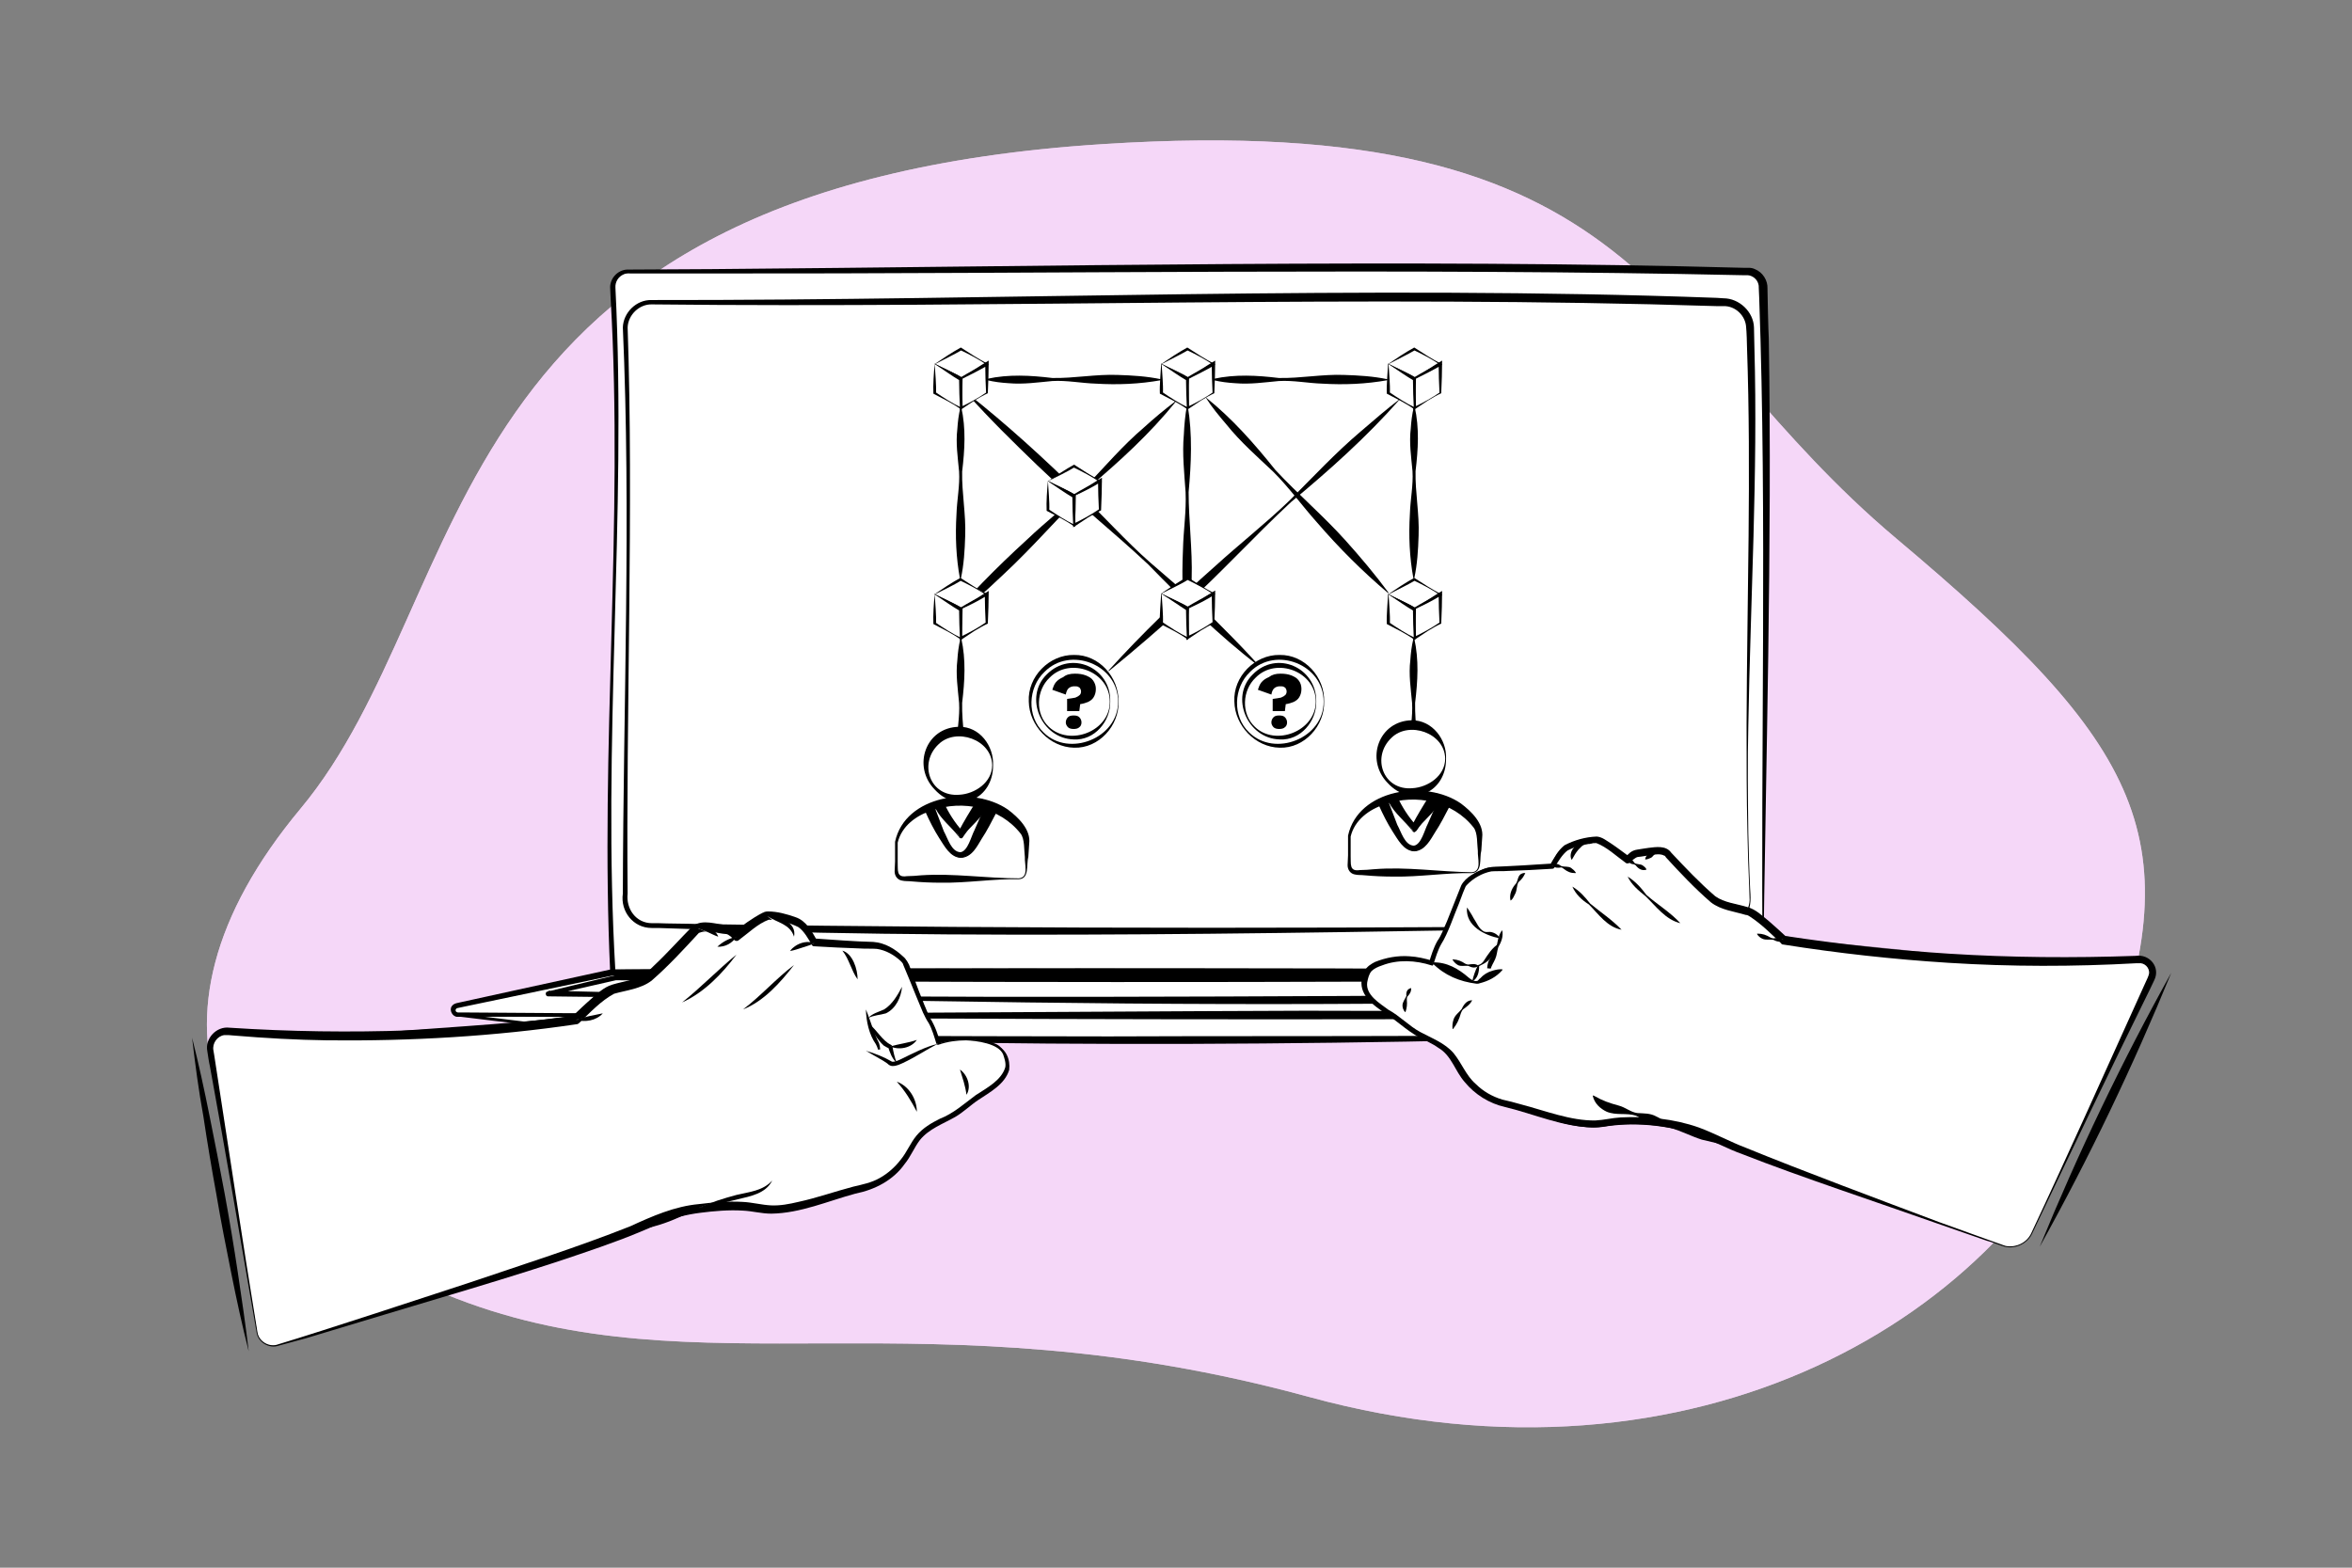 <?xml version="1.0" encoding="UTF-8"?> <!-- Generator: Adobe Illustrator 26.5.0, SVG Export Plug-In . SVG Version: 6.00 Build 0) --> <svg xmlns="http://www.w3.org/2000/svg" xmlns:xlink="http://www.w3.org/1999/xlink" version="1.1" id="Layer_1" x="0px" y="0px" viewBox="0 0 540 360" style="enable-background:new 0 0 540 360;" xml:space="preserve"><rect x="0" y="0" width="540" height="360" fill="#808080" stroke="none"/> <style type="text/css"> .st0{fill:#F6D7F9;} .st1{opacity:0.7;fill:#F6D7F9;} .st2{fill:#FFFFFF;} .st3{opacity:0.4;} </style> <g> <path class="st0" d="M253.1,33.1c125.5-8.1,125.7,42.9,182.2,90.5c56.5,47.5,68.6,69.1,47.3,123.8c-21.3,54.8-93.1,97.7-182,73.4 c-88.9-24.3-139.8-1-195.8-22.6C48.8,276.6,28,234.9,69,185.7S98.3,43,253.1,33.1z"></path> <path class="st1" d="M253.1,33.1c125.5-8.1,125.7,42.9,182.2,90.5c56.5,47.5,68.6,69.1,47.3,123.8c-21.3,54.8-93.1,97.7-182,73.4 c-88.9-24.3-139.8-1-195.8-22.6C48.8,276.6,28,234.9,69,185.7S98.3,43,253.1,33.1z"></path> </g> <g> <g> <g> <path class="st2" d="M404.7,236.8c-64,2.5-197.7,3.1-264.2,0c-8.9-0.4-35.5-3.8-35.5-3.8h335.1 C440.2,233,413.6,236.4,404.7,236.8z"></path> <path d="M404.7,236.9c-87.2,3.3-175.2,4.1-262.4,0.3c-12.5-0.7-24.9-2.3-37.3-3.8c-0.2,0-0.3-0.2-0.3-0.4c0-0.2,0.2-0.3,0.4-0.3 c0,0,83.8-0.4,83.8-0.4c82.9-0.4,168.3-0.4,251.3,0.6c0.1,0,0.2,0.1,0.2,0.2c0,0.1-0.1,0.2-0.2,0.2 C428.4,234.6,416.6,236.2,404.7,236.9L404.7,236.9z M404.7,236.7c11.9-0.8,23.7-2.4,35.4-3.9c0,0,0,0.4,0,0.4s-41.9,0.4-41.9,0.4 c-69.1,0.7-140.3,0.5-209.4,0.2c0,0-83.8-0.4-83.8-0.4s0-0.7,0-0.7c12.4,1.5,24.8,3.3,37.2,3.9c37.5,1.5,74.9,1.3,112.4,1.4 C299,237.8,361.2,238.3,404.7,236.7L404.7,236.7z"></path> </g> <g> <path class="st2" d="M404.7,223.3H140.6c-2.8-51.1,2.9-103.7,0-157.3c0-2,1.6-3.6,3.6-3.6c84.3,0,169.3-2.1,256.9,0 c2,0,3.6,1.6,3.6,3.6C406.5,121.6,404.7,173.8,404.7,223.3z"></path> <path d="M404.8,223.4c-85.3,0.5-179.2,1.2-264.2,0.5c0,0-0.5,0-0.5,0s0-0.5,0-0.5c-2.4-51.6,3.1-103.3,0.1-154.8 c0,0-0.1-2.3-0.1-2.3c-0.2-2.2,1.6-4.3,3.9-4.4c0.4,0,0.8,0,1.2,0c0,0,18.2-0.1,18.2-0.1c76.2-0.6,160.9-2.4,236.9-0.3 c0,0,1.2,0,1.2,0c0.5,0,1,0.1,1.4,0.3c1.8,0.7,3,2.6,2.9,4.5c0,1.2,0.2,9.9,0.3,11.4C406.9,125.2,405.4,175.7,404.8,223.4 L404.8,223.4z M404.7,223.2c-0.5-50.8,1-104-0.8-154.8c0,0-0.1-2.3-0.1-2.3c0-0.4,0-0.6-0.1-0.9c-0.3-1.1-1.3-1.9-2.4-2 c0,0-1.1,0-1.1,0c-75.9-1.7-160.7-0.3-236.8-0.4c0,0-18.2,0-18.2,0c-0.7,0-1.4-0.1-2,0.2c-1.2,0.5-2,1.7-1.9,3.1 c2.6,52.4-3.1,104.8,0,157.1c0,0-0.6-0.5-0.6-0.5c22-0.1,43.9-0.3,65.9-0.3C266.9,222.4,343.9,222.8,404.7,223.2L404.7,223.2z"></path> </g> <g> <path class="st2" d="M440.2,233H105.1c-1.3,0-1.4-1.8-0.2-2.1c14.2-3,26.3-5.6,35.7-7.6h264.2l35.7,7.6 C441.6,231.2,441.5,233,440.2,233z"></path> <path d="M440.2,233.1c-43.2,0-97.1,0.7-140.5,0.8c-63.5-0.1-129.8-0.9-193.2-0.4c0,0-1.5,0-1.5,0c-1.1,0-1.9-1.5-1.3-2.4 c0.5-0.8,1.6-0.8,2.3-1c0,0,11.4-2.5,11.4-2.5l22.9-5c0,0,0.1,0,0.2,0c16.5-0.1,49.6-0.2,66-0.2c41.4-0.1,90.7-0.1,132.1,0.1 c0.1,0,66,0.6,66.1,0.6c0,0,19.3,4.2,19.3,4.2s9.7,2.1,9.7,2.1s4.8,1.1,4.8,1.1s1.2,0.3,1.2,0.3s0.6,0.1,0.6,0.1 c0.7,0.1,1.1,0.9,0.8,1.6C441.1,232.8,440.7,233.1,440.2,233.1L440.2,233.1z M440.2,232.9c0.8,0,1.3-1.1,0.7-1.6 c-0.3-0.3-0.7-0.3-1.1-0.4c0,0-1.2-0.3-1.2-0.3l-4.8-1c-5.9-1.2-22.9-4.8-29-6.1c-37.3,0.4-95,0.9-132,0.8 c-29.4,0.1-69.7-0.1-99.1-0.1c0.1,0-33.6-0.1-32.9-0.2c0,0-22.9,4.8-22.9,4.8l-11.5,2.4c-0.5,0.1-1,0.2-1.4,0.3 c-0.3,0.1-0.4,0.3-0.4,0.5c0,0.3,0.2,0.4,0.5,0.5l1.4,0c63.4,0.6,129.7-0.2,193.2-0.4C343.2,232.1,396.9,232.9,440.2,232.9 L440.2,232.9z"></path> </g> <g> <path class="st2" d="M395.7,212.5c-78.4,1-161.5,2.4-246.1,0c-3.4,0-6.1-2.7-6.1-6.1c0-53.7,1.6-103.2,0-131 c0-3.4,2.7-6.1,6.1-6.1c83.2,0.5,165.4-2.9,246.1,0c3.4,0,6.1,2.7,6.1,6.1c1.6,44.1-2.2,88.6,0,131 C401.8,209.8,399.1,212.5,395.7,212.5z"></path> <path d="M395.7,212.6c-73.3,1.1-162.7,3.5-235.3,0.8c0,0-6.2-0.2-6.2-0.2s-3.1-0.1-3.1-0.1s-1.5,0-1.5,0c-4.2,0-7.2-3.8-6.6-7.9 c0.1-43.1,1.9-87,0-130c0.1-3.4,3.1-6.4,6.6-6.3c81.5,0.1,163.1-3.5,244.6-0.5c0,0,1.5,0.1,1.5,0.1c3.6,0,6.9,3.1,7,6.7 c0,0.9,0.1,3.7,0.1,4.7c0.8,28.9-0.9,57.8-1.4,86.7c-0.2,8.3-0.1,16.5,0,24.8c0.1,4.1,0.2,8.3,0.4,12.4c0.1,2,0.4,4.3-0.8,6.1 C399.9,211.5,397.8,212.7,395.7,212.6L395.7,212.6z M395.7,212.4c3.1,0,5.9-2.6,6-5.7c0-1-0.1-2.1-0.1-3.1 c-0.2-4.1-0.3-8.2-0.4-12.4c-0.2-8.3-0.2-16.5-0.2-24.8c0.1-28.9,1.1-57.8,0.1-86.6c0-0.8-0.1-3.8-0.2-4.6 c-0.1-2.7-2.5-5-5.2-4.9c0,0-1.5,0-1.5,0c-81.5-2.6-163,0.5-244.5-0.4c-2.9-0.1-5.5,2.4-5.6,5.3c1.4,40.4-0.4,89.5,0,130 c-0.4,3.5,1.9,6.8,5.6,6.8c0,0,1.5,0,1.5,0c1.8,0.1,7.4,0.1,9.3,0.2C237.3,213.4,318.7,213.2,395.7,212.4L395.7,212.4z"></path> </g> <g> <g> <g> <line class="st2" x1="269.8" y1="92.3" x2="216.3" y2="144.1"></line> <path d="M269.9,92.3c-5.9,7.3-12.8,13.6-19.9,19.6c-6.7,6.5-12.7,13.6-19.6,20c-4.5,4.3-9.2,8.4-14.1,12.3c0,0-0.1-0.1-0.1-0.1 c6-7.1,12.6-13.8,19.5-20.1c4.5-4.3,9.5-8.1,13.8-12.5c4.3-4.5,8.3-9.2,13.1-13.3c2.3-2.1,4.7-4.1,7.2-6 C269.7,92.2,269.9,92.3,269.9,92.3L269.9,92.3z"></path> </g> <g> <line class="st2" x1="288.9" y1="152.7" x2="222.1" y2="90.4"></line> <path d="M288.8,152.8c-9.1-7-17.2-15-25.2-23.2c-8.3-7.8-17.3-14.9-25.5-22.8c-5.5-5.3-10.9-10.6-16-16.3l0.1-0.1 c9,7.1,17.4,14.8,25.6,22.8c5.5,5.2,10.6,11,16.3,16c5.7,5,11.7,9.8,17,15.3c2.7,2.7,5.3,5.4,7.9,8.3 C288.9,152.7,288.8,152.8,288.8,152.8L288.8,152.8z"></path> </g> <g> <path d="M226.6,87c5-1.1,10-0.8,15-0.2c5,0.1,10-0.9,15-0.7c3.3,0.1,6.7,0.3,10,1v0.2c-5,0.9-10,1.1-15,0.8 c-3.3-0.1-6.7-0.8-10-0.6c-3.3,0.3-6.6,0.8-10,0.5c-1.7-0.1-3.3-0.3-5-0.7V87L226.6,87z"></path> </g> <g> <path d="M278.6,87c5-1.1,10-0.8,15-0.2c5,0.1,10-0.9,15-0.7c3.3,0.1,6.7,0.3,10,1v0.2c-5,0.9-10,1.1-15,0.8 c-3.3-0.1-6.7-0.8-10-0.6c-3.3,0.3-6.6,0.8-10,0.5c-1.7-0.1-3.3-0.3-5-0.7C278.6,87.2,278.6,87,278.6,87L278.6,87z"></path> </g> <g> <path class="st2" d="M276.8,91.4c13.9,14.9,27.9,29.9,41.8,44.8"></path> <path d="M276.9,91.3c6,4.8,11.1,10.6,15.9,16.6c5.2,5.6,11.1,10.6,16.2,16.3c3.4,3.8,6.7,7.7,9.8,11.9c0,0-0.1,0.1-0.1,0.1 c-5.9-5-11.3-10.4-16.3-16.2c-3.4-3.8-6.4-8-10-11.6c-3.7-3.5-7.6-6.9-10.8-10.9c-1.7-2-3.3-3.9-4.7-6.1L276.9,91.3L276.9,91.3 z"></path> </g> <g> <path class="st2" d="M220.6,93.5c0,13.1,0,26.2-0.1,39.3"></path> <path d="M220.7,93.5c1.1,4.9,0.8,9.8,0.2,14.8c-0.1,4.9,0.9,9.8,0.7,14.8c-0.1,3.3-0.3,6.6-1,9.8c0,0-0.2,0-0.2,0 c-0.9-4.9-1.1-9.8-0.8-14.8c0.1-3.3,0.8-6.6,0.6-9.8c-0.3-3.3-0.8-6.5-0.4-9.8c0.1-1.6,0.3-3.3,0.7-4.9L220.7,93.5L220.7,93.5z "></path> </g> <g> <path class="st2" d="M220.6,146.6c0,13.1,0,26.2-0.1,39.3"></path> <path d="M220.7,146.6c1.1,4.9,0.8,9.8,0.2,14.8c-0.1,4.9,0.9,9.8,0.7,14.8c-0.1,3.3-0.3,6.6-1,9.8l-0.2,0 c-0.9-4.9-1.1-9.8-0.8-14.8c0.1-3.3,0.8-6.6,0.6-9.8c-0.3-3.3-0.8-6.5-0.4-9.8c0.1-1.6,0.3-3.3,0.7-4.9L220.7,146.6 L220.7,146.6z"></path> </g> <g> <path class="st2" d="M324.6,146.6c0,13.1,0,26.2-0.1,39.3"></path> <path d="M324.7,146.6c1.1,4.9,0.8,9.8,0.2,14.8c-0.1,4.9,0.9,9.8,0.7,14.8c-0.1,3.3-0.3,6.6-1,9.8l-0.2,0 c-0.9-4.9-1.1-9.8-0.8-14.8c0.1-3.3,0.8-6.6,0.6-9.8c-0.3-3.3-0.8-6.5-0.4-9.8c0.1-1.6,0.3-3.3,0.7-4.9 C324.5,146.6,324.7,146.6,324.7,146.6L324.7,146.6z"></path> </g> <g> <path class="st2" d="M324.7,93.4c0,13.1,0,26.2-0.1,39.3"></path> <path d="M324.8,93.4c1.1,4.9,0.8,9.8,0.2,14.8c-0.1,4.9,0.9,9.8,0.7,14.8c-0.1,3.3-0.3,6.6-1,9.8c0,0-0.2,0-0.2,0 c-0.9-4.9-1.1-9.8-0.8-14.8c0.1-3.3,0.8-6.6,0.6-9.8c-0.3-3.3-0.8-6.5-0.4-9.8c0.1-1.6,0.3-3.3,0.7-4.9L324.8,93.4L324.8,93.4z "></path> </g> <g> <path class="st2" d="M272.6,93.2c0,17.6,0,35.2,0,52.8"></path> <path d="M272.7,93.2c1.1,6.6,0.8,13.2,0.2,19.8c0,6.6,0.9,13.2,0.7,19.8c-0.1,4.4-0.3,8.8-1,13.2l-0.2,0 c-0.9-6.6-1.1-13.2-0.8-19.8c0.1-4.4,0.8-8.8,0.6-13.2c-0.3-4.4-0.8-8.8-0.4-13.2c0.1-2.2,0.3-4.4,0.7-6.6 C272.5,93.2,272.7,93.2,272.7,93.2L272.7,93.2z"></path> </g> <g> <g> <polygon class="st2" points="214.6,83.6 220.6,80.1 226.6,83.6 220.6,87 "></polygon> <path d="M214.6,83.6c1.9-1.3,4-2.7,6-3.8c2,1.3,4,2.6,6.1,3.7c0,0,0.3,0.2,0.3,0.2s-0.3,0.2-0.3,0.2c-2,1.3-4,2.6-6.1,3.8 C218.5,86.3,216.4,84.8,214.6,83.6L214.6,83.6z M214.7,83.6c2.3,1.2,4.3,2,6.2,3.1l-0.4,0c2-1.2,4-2.3,6.1-3.3 c0,0,0,0.4,0,0.4c-1.9-1.3-4-2.4-6.1-3.4c0,0,0.3,0,0.3,0C219.1,81.4,216.4,82.7,214.7,83.6L214.7,83.6z"></path> </g> <g> <polygon class="st2" points="220.6,87 220.6,93.7 226.6,90.3 226.6,83.6 "></polygon> <path d="M220.7,87.1c0.2,2.3,0.3,4.4,0.3,6.7c0,0-0.5-0.3-0.5-0.3c2.1-1,4.1-2.1,6-3.4c0,0-0.1,0.2-0.1,0.2 c-0.1-2.2-0.2-4.5-0.2-6.7c0,0,0.6,0.3,0.6,0.3C224.9,85,222.9,86,220.7,87.1L220.7,87.1z M220.6,87c2-1.4,4.2-2.9,6.4-4.2 c0,2.5-0.1,4.9-0.2,7.4c0,0,0,0.1,0,0.1c-1.1,0.5-2.1,1.1-3.1,1.7c-1.1,0.7-2.2,1.5-3.3,2.2C220.2,91.9,220.3,89.4,220.6,87 L220.6,87z"></path> </g> <g> <polygon class="st2" points="214.6,83.6 214.6,90.3 220.6,93.7 220.6,87 "></polygon> <path d="M214.6,83.6c0.1,1.9,0.4,4.8,0.3,6.7c0,0-0.2-0.3-0.2-0.3c1.9,1.3,3.9,2.6,6,3.6c0,0-0.3,0.2-0.3,0.2 c-0.1-2.2-0.2-4.5-0.2-6.7c0,0,0.2,0.3,0.2,0.3C218.5,86.3,216.8,85,214.6,83.6L214.6,83.6z M214.6,83.5c1.9,1,4.3,2,6.4,3.3 c0,2.3-0.1,4.6-0.2,6.9c0,0,0,0.4,0,0.4l-0.3-0.2c-2-1.4-4.1-2.4-6.2-3.5C214.2,88.4,214.4,85.6,214.6,83.5L214.6,83.5z"></path> </g> </g> <g> <g> <polygon class="st2" points="266.6,83.6 272.6,80.1 278.6,83.6 272.7,87 "></polygon> <path d="M266.6,83.6c1.9-1.3,4-2.7,6-3.8c2,1.3,4,2.6,6.1,3.7c0,0,0.3,0.2,0.3,0.2l-0.3,0.2c-2,1.3-4,2.6-6.1,3.8 C270.5,86.3,268.4,84.8,266.6,83.6L266.6,83.6z M266.7,83.6c2.3,1.2,4.3,2,6.2,3.1l-0.4,0c2-1.2,4-2.3,6.1-3.3 c0,0,0,0.4,0,0.4c-1.9-1.3-4-2.4-6.1-3.4c0,0,0.3,0,0.3,0C271.1,81.4,268.4,82.7,266.7,83.6L266.7,83.6z"></path> </g> <g> <polygon class="st2" points="272.7,87 272.6,93.7 278.6,90.3 278.6,83.6 "></polygon> <path d="M272.7,87.1c0.2,2.3,0.3,4.4,0.3,6.7c0,0-0.5-0.3-0.5-0.3c2.1-1,4.1-2.1,6-3.4c0,0-0.1,0.2-0.1,0.2 c-0.1-2.2-0.2-4.5-0.2-6.7c0,0,0.6,0.3,0.6,0.3C276.9,85,274.9,86,272.7,87.1L272.7,87.1z M272.6,87c2-1.4,4.2-2.9,6.4-4.2 c0,2.5-0.1,4.9-0.2,7.4c0,0,0,0.1,0,0.1c-1.1,0.5-2.1,1.1-3.1,1.7c-1.1,0.7-2.2,1.5-3.3,2.2C272.2,91.9,272.4,89.4,272.6,87 L272.6,87z"></path> </g> <g> <polygon class="st2" points="266.6,83.6 266.6,90.3 272.6,93.7 272.7,87 "></polygon> <path d="M266.7,83.6c0.1,1.9,0.4,4.8,0.3,6.7c0,0-0.2-0.3-0.2-0.3c1.9,1.3,3.9,2.6,6,3.6c0,0-0.3,0.2-0.3,0.2 c-0.1-2.2-0.2-4.5-0.2-6.7c0,0,0.2,0.3,0.2,0.3C270.6,86.3,268.8,85,266.7,83.6L266.7,83.6z M266.6,83.5c1.9,1,4.3,2,6.4,3.3 c0,2.3-0.1,4.6-0.2,6.9c0,0,0,0.4,0,0.4l-0.3-0.2c-2-1.4-4.1-2.4-6.2-3.5C266.2,88.4,266.5,85.6,266.6,83.5L266.6,83.5z"></path> </g> </g> <g> <g> <polygon class="st2" points="318.7,83.6 324.7,80.1 330.7,83.6 324.8,87 "></polygon> <path d="M318.7,83.6c1.9-1.3,4-2.7,6-3.8c2,1.3,4,2.6,6.1,3.7c0,0,0.3,0.2,0.3,0.2l-0.3,0.2c-2,1.3-4,2.6-6.1,3.8 C322.6,86.3,320.5,84.8,318.7,83.6L318.7,83.6z M318.8,83.6c2.3,1.2,4.3,2,6.2,3.1l-0.4,0c2-1.2,4-2.3,6.1-3.3 c0,0,0,0.4,0,0.4c-1.9-1.3-4-2.4-6.1-3.4c0,0,0.3,0,0.3,0C323.2,81.4,320.5,82.7,318.8,83.6L318.8,83.6z"></path> </g> <g> <polygon class="st2" points="324.8,87 324.7,93.7 330.7,90.3 330.7,83.6 "></polygon> <path d="M324.8,87.1c0.2,2.3,0.3,4.4,0.3,6.7c0,0-0.5-0.3-0.5-0.3c2.1-1,4.1-2.1,6-3.4c0,0-0.1,0.2-0.1,0.2 c-0.1-2.2-0.2-4.5-0.2-6.7c0,0,0.6,0.3,0.6,0.3C329,85,327,86,324.8,87.1L324.8,87.1z M324.7,87c2-1.4,4.2-2.9,6.4-4.2 c0,2.5-0.1,4.9-0.2,7.4c0,0,0,0.1,0,0.1c-1.1,0.5-2.1,1.1-3.1,1.7c-1.1,0.7-2.2,1.5-3.3,2.2C324.3,91.9,324.5,89.4,324.7,87 L324.7,87z"></path> </g> <g> <polygon class="st2" points="318.7,83.6 318.7,90.3 324.7,93.7 324.8,87 "></polygon> <path d="M318.8,83.6c0.1,1.9,0.4,4.8,0.3,6.7c0,0-0.2-0.3-0.2-0.3c1.9,1.3,3.9,2.6,6,3.6c0,0-0.3,0.2-0.3,0.2 c-0.1-2.2-0.2-4.5-0.2-6.7c0,0,0.2,0.3,0.2,0.3C322.7,86.3,320.9,85,318.8,83.6L318.8,83.6z M318.7,83.5c1.9,1,4.3,2,6.4,3.3 c0,2.3-0.1,4.6-0.2,6.9c0,0,0,0.4,0,0.4l-0.3-0.2c-2-1.4-4.1-2.4-6.2-3.5C318.3,88.4,318.6,85.6,318.7,83.5L318.7,83.5z"></path> </g> </g> <g> <g> <polygon class="st2" points="240.6,110.5 246.6,107 252.6,110.5 246.6,113.9 "></polygon> <path d="M240.6,110.5c1.9-1.3,4-2.7,6-3.8c2,1.3,4,2.6,6.1,3.7c0,0,0.3,0.2,0.3,0.2l-0.3,0.2c-2,1.3-4,2.6-6.1,3.8 C244.5,113.1,242.3,111.7,240.6,110.5L240.6,110.5z M240.6,110.5c2.3,1.2,4.3,2,6.2,3.1c0,0-0.4,0-0.4,0c2-1.2,4-2.3,6.1-3.3 c0,0,0,0.4,0,0.4c-1.9-1.3-4-2.4-6.1-3.4c0,0,0.3,0,0.3,0C245.1,108.3,242.4,109.6,240.6,110.5L240.6,110.5z"></path> </g> <g> <polygon class="st2" points="246.6,113.9 246.6,120.6 252.6,117.1 252.6,110.5 "></polygon> <path d="M246.6,113.9c0.2,2.3,0.3,4.4,0.3,6.7c0,0-0.5-0.3-0.5-0.3c2.1-1,4.1-2.1,6-3.4c0,0-0.1,0.2-0.1,0.2 c-0.1-2.2-0.2-4.5-0.2-6.7c0,0,0.6,0.3,0.6,0.3C250.8,111.9,248.8,112.9,246.6,113.9L246.6,113.9z M246.6,113.9 c2-1.4,4.2-2.9,6.4-4.2c0,2.5-0.1,4.9-0.2,7.4c0,0,0,0.1,0,0.1c-1.1,0.5-2.1,1.1-3.1,1.7c-1.1,0.7-2.2,1.5-3.3,2.2 C246.2,118.8,246.3,116.3,246.6,113.9L246.6,113.9z"></path> </g> <g> <polygon class="st2" points="240.6,110.5 240.6,117.1 246.6,120.6 246.6,113.9 "></polygon> <path d="M240.6,110.5c0.1,1.9,0.4,4.8,0.3,6.7c0,0-0.2-0.3-0.2-0.3c1.9,1.3,3.9,2.6,6,3.6c0,0-0.3,0.2-0.3,0.2 c-0.1-2.2-0.2-4.5-0.2-6.7c0,0,0.2,0.3,0.2,0.3C244.5,113.2,242.7,111.9,240.6,110.5L240.6,110.5z M240.6,110.4 c1.9,1,4.3,2,6.4,3.3c0,2.3-0.1,4.6-0.2,6.9c0,0,0,0.4,0,0.4l-0.3-0.2c-2-1.4-4.1-2.4-6.2-3.5 C240.2,115.3,240.4,112.5,240.6,110.4L240.6,110.4z"></path> </g> </g> <g> <g> <polygon class="st2" points="214.6,136.5 220.6,133 226.6,136.5 220.6,139.9 "></polygon> <path d="M214.5,136.5c1.9-1.3,4-2.7,6-3.8c2,1.3,4,2.6,6.1,3.7c0,0,0.3,0.2,0.3,0.2l-0.3,0.2c-2,1.3-4,2.6-6.1,3.8 C218.4,139.1,216.3,137.7,214.5,136.5L214.5,136.5z M214.6,136.5c2.3,1.2,4.3,2,6.2,3.1c0,0-0.4,0-0.4,0c2-1.2,4-2.3,6.1-3.3 c0,0,0,0.4,0,0.4c-1.9-1.3-4-2.4-6.1-3.4c0,0,0.3,0,0.3,0C219.1,134.3,216.4,135.6,214.6,136.5L214.6,136.5z"></path> </g> <g> <polygon class="st2" points="220.6,139.9 220.6,146.6 226.6,143.1 226.6,136.5 "></polygon> <path d="M220.6,139.9c0.2,2.3,0.3,4.4,0.3,6.7c0,0-0.5-0.3-0.5-0.3c2.1-1,4.1-2.1,6-3.4c0,0-0.1,0.2-0.1,0.2 c-0.1-2.2-0.2-4.5-0.2-6.7c0,0,0.6,0.3,0.6,0.3C224.8,137.9,222.8,138.9,220.6,139.9L220.6,139.9z M220.6,139.9 c2-1.4,4.2-2.9,6.4-4.2c0,2.5-0.1,4.9-0.2,7.4c0,0,0,0.1,0,0.1c-1.1,0.5-2.1,1.1-3.1,1.7c-1.1,0.7-2.2,1.5-3.3,2.2 C220.2,144.8,220.3,142.3,220.6,139.9L220.6,139.9z"></path> </g> <g> <polygon class="st2" points="214.6,136.5 214.6,143.1 220.6,146.6 220.6,139.9 "></polygon> <path d="M214.6,136.5c0.1,1.9,0.4,4.8,0.3,6.7c0,0-0.2-0.3-0.2-0.3c1.9,1.3,3.9,2.6,6,3.6c0,0-0.3,0.2-0.3,0.2 c-0.1-2.2-0.2-4.5-0.2-6.7c0,0,0.2,0.3,0.2,0.3C218.5,139.2,216.7,137.9,214.6,136.5L214.6,136.5z M214.6,136.4 c1.9,1,4.3,2,6.4,3.3c0,2.3-0.1,4.6-0.2,6.9c0,0,0,0.4,0,0.4l-0.3-0.2c-2-1.4-4.1-2.4-6.2-3.5 C214.2,141.3,214.4,138.5,214.6,136.4L214.6,136.4z"></path> </g> </g> <g> <g> <polygon class="st2" points="318.7,136.5 324.7,133 330.7,136.5 324.8,139.9 "></polygon> <path d="M318.7,136.5c1.9-1.3,4-2.7,6-3.8c2,1.3,4,2.6,6.1,3.7c0,0,0.3,0.2,0.3,0.2l-0.3,0.2c-2,1.3-4,2.6-6.1,3.8 C322.6,139.1,320.5,137.7,318.7,136.5L318.7,136.5z M318.8,136.5c2.3,1.2,4.3,2,6.2,3.1c0,0-0.4,0-0.4,0c2-1.2,4-2.3,6.1-3.3 c0,0,0,0.4,0,0.4c-1.9-1.3-4-2.4-6.1-3.4c0,0,0.3,0,0.3,0C323.2,134.3,320.5,135.6,318.8,136.5L318.8,136.5z"></path> </g> <g> <polygon class="st2" points="324.8,139.9 324.7,146.6 330.7,143.1 330.7,136.5 "></polygon> <path d="M324.8,139.9c0.2,2.3,0.3,4.4,0.3,6.7c0,0-0.5-0.3-0.5-0.3c2.1-1,4.1-2.1,6-3.4c0,0-0.1,0.2-0.1,0.2 c-0.1-2.2-0.2-4.5-0.2-6.7c0,0,0.6,0.3,0.6,0.3C329,137.9,327,138.9,324.8,139.9L324.8,139.9z M324.7,139.9 c2-1.4,4.2-2.9,6.4-4.2c0,2.5-0.1,4.9-0.2,7.4c0,0,0,0.1,0,0.1c-1.1,0.5-2.1,1.1-3.1,1.7c-1.1,0.7-2.2,1.5-3.3,2.2 C324.3,144.8,324.5,142.3,324.7,139.9L324.7,139.9z"></path> </g> <g> <polygon class="st2" points="318.7,136.5 318.7,143.1 324.7,146.6 324.8,139.9 "></polygon> <path d="M318.8,136.5c0.1,1.9,0.4,4.8,0.3,6.7c0,0-0.2-0.3-0.2-0.3c1.9,1.3,3.9,2.6,6,3.6c0,0-0.3,0.2-0.3,0.2 c-0.1-2.2-0.2-4.5-0.2-6.7c0,0,0.2,0.3,0.2,0.3C322.7,139.2,320.9,137.9,318.8,136.5L318.8,136.5z M318.7,136.4 c1.9,1,4.3,2,6.4,3.3c0,2.3-0.1,4.6-0.2,6.9c0,0,0,0.4,0,0.4s-0.3-0.2-0.3-0.2c-2-1.4-4.1-2.4-6.2-3.5 C318.3,141.3,318.6,138.5,318.7,136.4L318.7,136.4z"></path> </g> </g> <g> <line class="st2" x1="321.3" y1="91.7" x2="254.5" y2="154.1"></line> <path d="M321.3,91.8c-7.6,8.6-16.1,16.2-24.9,23.5c-8.4,7.8-16.1,16.3-24.5,23.9c-5.6,5.1-11.4,10.1-17.3,14.9 c0,0-0.1-0.1-0.1-0.1c7.7-8.5,15.9-16.4,24.5-24c5.6-5.1,11.6-9.8,17.1-15.1c5.4-5.4,10.6-11,16.4-15.9c2.9-2.5,5.8-5,8.8-7.3 L321.3,91.8L321.3,91.8z"></path> </g> <g> <g> <polygon class="st2" points="266.6,136.3 272.6,132.9 278.6,136.3 272.7,139.8 "></polygon> <path d="M266.6,136.3c1.9-1.3,4-2.7,6-3.8c2,1.3,4,2.6,6.1,3.7c0,0,0.3,0.2,0.3,0.2l-0.3,0.2c-2,1.3-4,2.6-6.1,3.8 C270.5,139,268.4,137.5,266.6,136.3L266.6,136.3z M266.7,136.3c2.3,1.2,4.3,2,6.2,3.1l-0.4,0c2-1.2,4-2.3,6.1-3.3 c0,0,0,0.4,0,0.4c-1.9-1.3-4-2.4-6.1-3.4c0,0,0.3,0,0.3,0C271.1,134.2,268.4,135.4,266.7,136.3L266.7,136.3z"></path> </g> <g> <polygon class="st2" points="272.7,139.8 272.6,146.5 278.6,143 278.6,136.3 "></polygon> <path d="M272.7,139.8c0.2,2.3,0.3,4.4,0.3,6.7c0,0-0.5-0.3-0.5-0.3c2.1-1,4.1-2.1,6-3.4c0,0-0.1,0.2-0.1,0.2 c-0.1-2.2-0.2-4.5-0.2-6.7c0,0,0.6,0.3,0.6,0.3C276.9,137.8,274.9,138.8,272.7,139.8L272.7,139.8z M272.6,139.8 c2-1.4,4.2-2.9,6.4-4.2c0,2.5-0.1,4.9-0.2,7.4c0,0,0,0.1,0,0.1c-1.1,0.5-2.1,1.1-3.1,1.7c-1.1,0.7-2.2,1.5-3.3,2.2 C272.2,144.7,272.4,142.1,272.6,139.8L272.6,139.8z"></path> </g> <g> <polygon class="st2" points="266.6,136.3 266.6,143 272.6,146.5 272.7,139.8 "></polygon> <path d="M266.7,136.4c0.1,1.9,0.4,4.8,0.3,6.7c0,0-0.2-0.3-0.2-0.3c1.9,1.3,3.9,2.6,6,3.6c0,0-0.3,0.2-0.3,0.2 c-0.1-2.2-0.2-4.5-0.2-6.7c0,0,0.2,0.3,0.2,0.3C270.6,139,268.8,137.7,266.7,136.4L266.7,136.4z M266.6,136.3 c1.9,1,4.3,2,6.4,3.3c0,2.3-0.1,4.6-0.2,6.9c0,0,0,0.4,0,0.4l-0.3-0.2c-2-1.4-4.1-2.4-6.2-3.5 C266.2,141.1,266.5,138.4,266.6,136.3L266.6,136.3z"></path> </g> </g> </g> <g> <g> <g> <g> <path class="st2" d="M337.9,200.4h-26.4c-0.9,0-1.7-0.8-1.7-1.7v-6.6c0.2-0.8,0.5-2.1,1.4-3.4c2.7-4.1,8.6-6,13.3-6.1 c0.2,0,0.4,0,0.6,0c2.6,0,5.2,0.6,7.6,1.7c2.3,1,4,2.5,5.6,4.4c0.5,0.6,0.9,1.1,1.2,1.9c0.1,0.4,0.2,0.9,0.2,1.4v6.6 C339.6,199.6,338.8,200.4,337.9,200.4z"></path> <path d="M337.9,200.5c-6-0.1-11.9,0.9-17.9,0.8c-2.2,0-4.5-0.1-6.7-0.3c-0.8-0.1-1.5,0-2.3-0.2c-1-0.2-1.6-1.1-1.6-2.1 l0.1-2.3c0-1.5,0-3,0-4.5c2.3-10.7,17.8-13,25.9-7.4c2.4,1.8,5.3,4.6,4.9,7.8c0,0-0.2,3-0.2,3 C339.6,197.1,340.5,200.3,337.9,200.5L337.9,200.5z M337.9,200.3c2.4-0.2,1.3-3.2,1.4-4.9c-0.2-1.5,0-4.2-1-5.4 c-4.7-6-13.3-7.8-20.3-5.3c-3.6,1.1-7,3.6-7.9,7.4c0,1.1,0,3,0,4.4c0.1,1.8-0.4,3.7,2.1,3.3c0.7,0,2.6-0.1,3.3-0.2 C323,199,330.4,200.2,337.9,200.3L337.9,200.3z"></path> </g> </g> <g> <g> <path d="M324.7,195.4c-1.4,0-2.6-1.1-3.5-3l-3.8-7.9c-0.1-0.2,0-0.4,0.2-0.5c0.2-0.1,0.4,0,0.5,0.2l3.8,7.9 c0.8,1.6,1.8,2.5,2.8,2.5c1,0,2-0.9,2.8-2.5l3.8-7.9c0.1-0.2,0.3-0.3,0.5-0.2c0.2,0.1,0.3,0.3,0.2,0.5l-3.8,7.9 C327.3,194.3,326,195.4,324.7,195.4z"></path> <path d="M324.7,195.5c-2.5-0.1-3.8-2.8-5-4.6c-1.2-1.9-2.2-3.9-3.1-5.9c-0.7-1.4,1.4-2.5,2.1-1.1c0.7,1.8,1.4,3.7,2.1,5.5 c0.9,1.6,1.7,4.7,3.8,4.8c1.7-0.2,2.5-3.7,3.2-5c0.5-1.1,1.6-3.7,2.1-4.7c0.2-0.4,0.4-1,0.8-1.2c1.4-0.8,2.9,0.8,2,2.1 c-1,1.9-2,3.9-3.2,5.7C328.5,192.7,327.2,195.4,324.7,195.5L324.7,195.5z M324.7,195.3c2.5-0.1,3.1-3.1,3.8-5 c0.5-1.6,1.2-3.3,1.9-4.8c0.1-0.4,0.5-1,0.6-1.4c0-0.1,0,0,0,0.1c0,0.1,0,0.1,0,0.2c0,0.7,1,0.9,1.2,0.3c0,0,0,0.1-0.1,0.1 c-0.6,1.3-1.9,3.7-2.5,5c-1.2,2-2.1,5.2-4.9,5.3c-1.5-0.1-2.3-1.3-2.9-2.5c-1-2.1-2-4.2-3.2-6.1c-0.2-0.4-1-1.7-1.2-2 c0.3,0.5,0.9,0.1,0.7-0.3c0,0,0.1,0.2,0.1,0.2c1,1.9,1.9,3.9,2.6,5.9C321.5,192.2,322.2,195.2,324.7,195.3L324.7,195.3z"></path> </g> </g> <g> <g> <path d="M324.7,191c-0.1,0-0.3-0.1-0.3-0.2l-4.7-6.9c-0.1-0.2-0.1-0.4,0.1-0.6c0.2-0.1,0.4-0.1,0.6,0.1l4.4,6.4l4.4-6.4 c0.1-0.2,0.4-0.2,0.6-0.1c0.2,0.1,0.2,0.4,0.1,0.6l-4.7,6.9C324.9,190.9,324.8,191,324.7,191z"></path> <path d="M324.7,191.1c-0.2,0-0.4-0.2-0.5-0.4c-1.7-2.2-4-3.9-5.3-6.4c-0.8-1.3,1.1-2.6,1.9-1.4c1.1,2.4,2.5,4.6,4.3,6.6 c0,0-0.9,0-0.9,0c1.2-2.3,2.6-4.6,4-6.8c1.2-1.6,3.6,0.3,2.3,1.8c-1.5,2.3-3.7,4-5.4,6.2 C325.1,190.9,324.9,191.1,324.7,191.1L324.7,191.1z M324.7,190.9c0.2,0,0.2-0.1,0.3-0.3c0.7-1.1,1.2-2.3,1.8-3.5 c0.6-1.3,1.3-2.5,2-3.7c0,0,0.1-0.1,0.1-0.1c-0.2,0.3-0.1,0.8,0.3,1c0.3,0.1,0.6,0,0.8-0.2c-1.6,2.3-3.5,4.7-5.4,6.8 c-1.2-2.6-2.9-4.9-4.9-7c0.2,0.4,0.9,0,0.6-0.4c0,0,0.1,0.1,0.1,0.1c1.4,1.7,2.2,3.7,3.1,5.6c0.2,0.5,0.5,1,0.8,1.5 C324.4,190.8,324.5,190.9,324.7,190.9L324.7,190.9z"></path> </g> </g> <g> <circle class="st2" cx="324.2" cy="174.2" r="7.7"></circle> <path d="M332,174.2c0.1,7.7-8,11.5-13.4,5.6c-5.2-5.3-2.1-14.3,5.6-14.4C328.9,165.4,332.2,169.9,332,174.2L332,174.2z M331.8,174.2c-0.1-5.9-8.3-8.7-12.3-4.8c-4.7,4.4-2,12.2,4.8,11.6C327.8,180.8,331.8,178.2,331.8,174.2L331.8,174.2z"></path> </g> </g> </g> <g> <g> <g> <g> <path class="st2" d="M233.9,201.8h-26.4c-0.9,0-1.7-0.8-1.7-1.7v-6.6c0.2-0.8,0.5-2.1,1.4-3.4c2.7-4.1,8.6-6,13.3-6.1 c0.2,0,0.4,0,0.6,0c2.6,0,5.2,0.6,7.6,1.7c2.3,1,4,2.5,5.6,4.4c0.5,0.6,0.9,1.1,1.2,1.9c0.1,0.4,0.2,0.9,0.2,1.4v6.6 C235.6,201.1,234.8,201.8,233.9,201.8z"></path> <path d="M233.9,201.9c-6-0.1-11.9,0.9-17.9,0.8c-2.2,0-4.5-0.1-6.7-0.3c-0.8-0.1-1.5,0-2.3-0.2c-1-0.2-1.6-1.1-1.6-2.1 c0,0,0.1-2.3,0.1-2.3c0-1.5,0-3,0-4.5c2.3-10.7,17.8-13,25.9-7.4c2.4,1.8,5.3,4.6,4.9,7.8c0,0-0.2,3-0.2,3 C235.6,198.6,236.4,201.8,233.9,201.9L233.9,201.9z M233.9,201.7c2.4-0.2,1.3-3.2,1.4-4.9c-0.2-1.5,0-4.2-1-5.4 c-4.7-6-13.3-7.8-20.3-5.3c-3.6,1.1-7,3.6-7.9,7.4c0,1.1,0,3,0,4.4c0.1,1.8-0.4,3.7,2.1,3.3c0.7,0,2.6-0.1,3.3-0.2 C219,200.5,226.4,201.7,233.9,201.7L233.9,201.7z"></path> </g> </g> <g> <g> <path d="M220.6,196.9c-1.4,0-2.6-1.1-3.5-3l-3.8-7.9c-0.1-0.2,0-0.4,0.2-0.5c0.2-0.1,0.4,0,0.5,0.2l3.8,7.9 c0.8,1.6,1.8,2.5,2.8,2.5c1,0,2-0.9,2.8-2.5l3.8-7.9c0.1-0.2,0.3-0.3,0.5-0.2c0.2,0.1,0.3,0.3,0.2,0.5l-3.8,7.9 C223.2,195.8,222,196.9,220.6,196.9z"></path> <path d="M220.6,197c-2.5-0.1-3.8-2.8-5-4.6c-1.2-1.9-2.2-3.9-3.1-5.9c-0.7-1.4,1.4-2.5,2.1-1.1c0.7,1.8,1.4,3.7,2.1,5.5 c0.9,1.6,1.7,4.7,3.8,4.8c1.7-0.2,2.5-3.7,3.2-5c0.5-1.1,1.6-3.7,2.1-4.7c0.2-0.4,0.4-1,0.8-1.2c1.4-0.8,2.9,0.8,2,2.1 c-1,1.9-2,3.9-3.2,5.7C224.4,194.2,223.2,196.9,220.6,197L220.6,197z M220.6,196.8c2.5-0.1,3.1-3.1,3.8-5 c0.5-1.6,1.2-3.3,1.9-4.8c0.1-0.4,0.5-1,0.6-1.4c0-0.1,0,0,0,0.1c0,0.1,0,0.1,0,0.2c0,0.7,1,0.9,1.2,0.3c0,0,0,0.1-0.1,0.1 c-0.6,1.3-1.9,3.7-2.5,5c-1.2,2-2.1,5.2-4.9,5.3c-1.5-0.1-2.3-1.3-2.9-2.5c-1-2.1-2-4.2-3.2-6.1c-0.2-0.4-1-1.7-1.2-2 c0.3,0.5,0.9,0.1,0.7-0.3c0,0,0.1,0.2,0.1,0.2c1,1.9,1.9,3.9,2.6,5.9C217.5,193.7,218.1,196.7,220.6,196.8L220.6,196.8z"></path> </g> </g> <g> <g> <path d="M220.6,192.4c-0.1,0-0.3-0.1-0.3-0.2l-4.7-6.9c-0.1-0.2-0.1-0.4,0.1-0.6c0.2-0.1,0.4-0.1,0.6,0.1l4.4,6.4l4.4-6.4 c0.1-0.2,0.4-0.2,0.6-0.1c0.2,0.1,0.2,0.4,0.1,0.6l-4.7,6.9C220.9,192.4,220.8,192.4,220.6,192.4z"></path> <path d="M220.6,192.5c-0.2,0-0.4-0.2-0.5-0.4c-1.7-2.2-4-3.9-5.3-6.4c-0.8-1.3,1.1-2.6,1.9-1.4c1.1,2.4,2.5,4.6,4.3,6.6 c0,0-0.9,0-0.9,0c1.2-2.3,2.6-4.6,4-6.8c1.2-1.6,3.6,0.3,2.3,1.8c-1.5,2.3-3.7,4-5.4,6.2 C221.1,192.3,220.9,192.6,220.6,192.5L220.6,192.5z M220.6,192.3c0.2,0,0.2-0.1,0.3-0.3c0.7-1.1,1.2-2.3,1.8-3.5 c0.6-1.3,1.3-2.5,2-3.7c0,0,0.1-0.1,0.1-0.1c-0.2,0.3-0.1,0.8,0.3,1c0.3,0.1,0.6,0,0.8-0.2c-1.6,2.3-3.5,4.7-5.4,6.8 c-1.2-2.6-2.9-4.9-4.9-7c0.2,0.4,0.9,0,0.6-0.4c0,0,0.1,0.1,0.1,0.1c1.4,1.7,2.2,3.7,3.1,5.6c0.2,0.5,0.5,1,0.8,1.5 C220.4,192.3,220.5,192.3,220.6,192.3L220.6,192.3z"></path> </g> </g> <g> <circle class="st2" cx="220.2" cy="175.7" r="7.7"></circle> <path d="M228,175.7c0.1,7.7-8,11.5-13.4,5.6c-5.2-5.3-2.1-14.3,5.6-14.4C224.9,166.8,228.2,171.3,228,175.7L228,175.7z M227.8,175.7c-0.1-5.9-8.3-8.7-12.3-4.8c-4.7,4.4-2,12.2,4.8,11.6C223.8,182.3,227.8,179.7,227.8,175.7L227.8,175.7z"></path> </g> </g> </g> <g> <g> <circle class="st2" cx="246.6" cy="161.1" r="10.1"></circle> <path d="M256.8,161.1c0.2,5.5-4.5,10.8-10.2,10.6c-5.6-0.1-10.3-5.1-10.4-10.6c-0.3-5.7,4.7-10.8,10.4-10.7 C252.3,150.3,256.9,155.5,256.8,161.1L256.8,161.1z M256.7,161.1c0-8.5-11-12.8-16.9-6.8c-3.8,3.6-4.1,10.2-0.2,13.9 C245.4,174,256.8,169.5,256.7,161.1L256.7,161.1z"></path> </g> <g> <circle class="st2" cx="246.6" cy="161.1" r="8.3"></circle> <path d="M254.9,161.1c0.1,4.5-3.6,9-8.4,8.7c-7.4-0.2-11.5-9.7-6.2-14.9C245.9,149.2,255.1,153.3,254.9,161.1L254.9,161.1z M254.8,161.1c0-6.9-9.1-10.3-13.8-5.5c-3.1,2.9-3.4,8.3-0.2,11.3C245.6,171.5,254.9,167.9,254.8,161.1L254.8,161.1z"></path> </g> <g> <path d="M246.8,154.7c0.9,0,1.7,0.1,2.5,0.4c0.7,0.3,1.3,0.6,1.7,1.2s0.6,1.2,0.6,1.9c0,0.8-0.2,1.4-0.5,1.9 c-0.3,0.5-0.7,0.8-1.3,1.1c-0.5,0.2-1.1,0.4-1.8,0.5l-0.2,1.6H245l0-2.8c0.8-0.1,1.4-0.2,1.9-0.3c0.5-0.2,0.8-0.4,1-0.6 c0.2-0.2,0.3-0.5,0.3-0.8c0-0.3-0.1-0.5-0.2-0.7c-0.1-0.2-0.3-0.3-0.5-0.4c-0.2-0.1-0.5-0.1-0.9-0.1c-0.5,0-1,0.2-1.3,0.5 c-0.3,0.3-0.5,0.8-0.6,1.4l-3.1-1.1c0.2-0.6,0.4-1.2,0.8-1.7c0.4-0.5,1-0.9,1.7-1.2C244.8,154.9,245.7,154.7,246.8,154.7z M246.5,164.3c0.6,0,1,0.1,1.3,0.4c0.3,0.3,0.5,0.7,0.5,1.2c0,0.5-0.2,0.9-0.5,1.1c-0.3,0.3-0.8,0.4-1.3,0.4 c-0.5,0-1-0.1-1.3-0.4c-0.3-0.3-0.5-0.7-0.5-1.1c0-0.5,0.2-0.9,0.5-1.2C245.5,164.4,245.9,164.3,246.5,164.3z"></path> </g> </g> <g> <g> <circle class="st2" cx="293.8" cy="161.1" r="10.1"></circle> <path d="M304,161.1c0.2,5.5-4.5,10.8-10.2,10.6c-5.6-0.1-10.3-5.1-10.4-10.6c-0.3-5.7,4.7-10.8,10.4-10.7 C299.5,150.3,304.2,155.5,304,161.1L304,161.1z M303.9,161.1c0-8.5-11-12.8-16.9-6.8c-3.8,3.6-4.1,10.2-0.2,13.9 C292.7,174,304,169.5,303.9,161.1L303.9,161.1z"></path> </g> <g> <circle class="st2" cx="293.8" cy="161.1" r="8.3"></circle> <path d="M302.2,161.1c0.1,4.5-3.6,9-8.4,8.7c-7.4-0.2-11.5-9.7-6.2-14.9C293.1,149.2,302.3,153.3,302.2,161.1L302.2,161.1z M302.1,161.1c0-6.9-9.1-10.3-13.8-5.5c-3.1,2.9-3.4,8.3-0.2,11.3C292.8,171.5,302.1,167.9,302.1,161.1L302.1,161.1z"></path> </g> <g> <path d="M294,154.7c0.9,0,1.7,0.1,2.5,0.4c0.7,0.3,1.3,0.6,1.7,1.2c0.4,0.5,0.6,1.2,0.6,1.9c0,0.8-0.2,1.4-0.5,1.9 c-0.3,0.5-0.7,0.8-1.3,1.1c-0.5,0.2-1.1,0.4-1.8,0.5l-0.2,1.6h-2.8l0-2.8c0.8-0.1,1.4-0.2,1.9-0.3c0.5-0.2,0.8-0.4,1-0.6 c0.2-0.2,0.3-0.5,0.3-0.8c0-0.3-0.1-0.5-0.2-0.7c-0.1-0.2-0.3-0.3-0.5-0.4c-0.2-0.1-0.5-0.1-0.9-0.1c-0.5,0-1,0.2-1.3,0.5 c-0.3,0.3-0.5,0.8-0.6,1.4l-3.1-1.1c0.2-0.6,0.4-1.2,0.8-1.7c0.4-0.5,1-0.9,1.7-1.2C292.1,154.9,292.9,154.7,294,154.7z M293.7,164.3c0.6,0,1,0.1,1.3,0.4c0.3,0.3,0.5,0.7,0.5,1.2c0,0.5-0.2,0.9-0.5,1.1c-0.3,0.3-0.8,0.4-1.3,0.4 c-0.5,0-1-0.1-1.3-0.4c-0.3-0.3-0.5-0.7-0.5-1.1c0-0.5,0.2-0.9,0.5-1.2C292.7,164.4,293.1,164.3,293.7,164.3z"></path> </g> </g> </g> <g> <path class="st2" d="M419.4,228.1c-107.7,2.4-210.2,1.6-293.5,0l15.4-3.6H404L419.4,228.1z"></path> <path d="M419.5,228.2c-60.6,2.4-123,2.8-183.6,2c-23.5-0.4-85.9-1.1-110.1-1.4c-0.3,0-0.5-0.3-0.5-0.6c0-0.3,0.2-0.5,0.4-0.5 c0,0,15.4-3.7,15.4-3.7c-0.1-0.1,65.8-0.3,65.8-0.3c29.3-0.1,69.3-0.1,98.5,0c29.2,0.1,69.3,0.4,98.5,0.7 C408.2,225.3,415.3,227.1,419.5,228.2L419.5,228.2z M419.3,228.1c-4.4-1-10.9-2.4-15.4-3.3c0.3,0-32.8,0.3-32.8,0.3 c-73.6,0.6-156.5,0.5-229.7,0c0,0-15.4,3.5-15.4,3.5l-0.1-1.1c24.5,0.6,48.9,1.2,73.4,1.3C269.4,229.2,349.3,228.4,419.3,228.1 L419.3,228.1z"></path> </g> </g> <g> <g> <path class="st2" d="M95.3,298.6c0,0,1.6-0.6,4.2-1.5c11.5-4,43.1-14.9,47.8-15.6c5.8-0.8,8.9-3.6,13.2-4.1 c4.3-0.5,8.1-1.1,14.5,0s15.8-3.1,23-4.7c7.2-1.6,10.2-7.1,11.6-9.7c1.4-2.6,3.5-4.3,7.4-6.1c3.8-1.8,5.2-3.7,7.8-5.3 c2.5-1.5,6.4-4.1,6.5-6.8c0-0.2,0-0.5,0-0.7c-0.6-3-1-3.8-5.9-5c-4-1-8.1,0.1-9.4,0.5c-0.3,0.1-0.4,0.1-0.4,0.1s-1.2-4.1-2.1-5.2 c-0.9-1.1-5-12.2-5.5-13.2c-0.2-0.4-0.9-1.2-1.9-1.9c-1.4-1-3.5-2-5.2-2h-0.1c-2.9,0.1-13.6-0.7-13.6-0.7s-1.6-3-3-4.1 c-1.3-1.1-6.4-2.4-7.8-2.1c-0.1,0-0.3,0.1-0.5,0.2c0,0,0,0,0,0c-2,0.9-6.6,4.5-6.6,4.5s-0.2-0.2-0.4-0.4 c-0.5-0.5-1.3-1.1-1.9-1.1c-0.9,0-4.9-1.2-6.5-0.3c-0.2,0.1-0.3,0.2-0.4,0.3c-0.7,0.8-3.8,4.1-6.7,7c-2.1,2-4,3.8-4.9,4.4 c-2.1,1.2-5.6,1.8-7.7,2.4c-2.1,0.6-8.4,6.9-8.4,6.9c-5.5,1.1-24.6,2.2-37.3,2.9c-6.8,0.4-19.5,2.1-19.5,2.1 M205.9,244.1 c0,0-0.8,0.4-1.3,0c-0.5-0.4-2.7-1.4-2.7-1.4c0.4-1.2-0.3-2.7-1-3.9c-0.6-1.2-1.4-3.6-1.4-3.6s2.8,3.9,3.6,4.5 c0.8,0.6,1.2,0.7,1.2,0.7S204.9,242.8,205.9,244.1C205.9,244.1,205.9,244.1,205.9,244.1z"></path> <g> <g> <path d="M95.2,298.5c18.4-6.7,36.6-14.1,55.6-18.7c3.3-1.1,6.6-3.2,10.3-3.4c3.5-0.4,7.2-0.7,10.8-0.3c1.7,0.2,3.5,0.6,5.2,0.6 c7-0.1,13.7-3.1,20.6-4.5c5.3-1,9.3-4.9,11.6-9.6c1.8-3.3,5.3-5,8.5-6.5c2.4-1.2,4.3-3.2,6.5-4.6c2.2-1.4,4.5-2.8,6-5 c0.4-0.7,0.7-1.5,0.6-2.3c-0.1-0.8-0.3-1.7-0.7-2.4c-0.9-1.4-2.8-1.8-4.3-2.2c-3.5-0.9-7.3-0.5-10.8,0.7 c-0.6-1.8-1.2-3.8-2-5.3c-1-1.5-1.6-3.2-2.3-4.8c-1.2-2.8-2.3-5.8-3.4-8.5c-0.1-0.2-0.1-0.2-0.2-0.4c-1.5-1.5-3.6-2.8-5.7-3.2 c-1.3-0.1-2.6,0-3.9-0.1c-3.5-0.1-7-0.3-10.5-0.6l-0.5,0l-0.3-0.5c-0.8-1.3-1.7-2.9-2.8-3.9c-1.2-0.8-3-1.2-4.5-1.5 c-0.9-0.1-1.9-0.5-2.8-0.1c0,0,0.3-0.2,0.3-0.2c-0.2,0.2-0.5,0.3-0.7,0.3l0.4-0.1c-2.2,1.2-4.3,2.9-6.3,4.4 c0,0-0.8,0.6-0.8,0.6s-0.7-0.7-0.7-0.7c-0.3-0.4-1.1-1.1-1.6-1.2c-1.1-0.1-2-0.3-2.9-0.4c-1.1-0.1-2.4-0.4-3.3,0.1 c0,0-0.9,0.9-0.9,0.9c-1.3,1.4-4.7,4.8-5.9,6.2c-1.8,1.7-3.4,3.6-5.6,4.8c-2.3,1.1-4.9,1.5-7.3,2.1c-1.5,0.6-2.7,1.8-4,2.8 c-1.5,1.3-2.9,2.6-4.4,4c0,0-0.3,0-0.3,0c-9.5,1.4-19,1.6-28.6,2.1c-9.5,0.3-19,0.9-28.4,2.1c0,0,0-0.2,0-0.2 c7.1-1.1,14.1-2.2,21.3-2.6c4.4-0.3,16.8-1.2,21.3-1.6c4.7-0.4,9.5-0.8,14.1-1.6c0,0-0.5,0.2-0.5,0.2c1.4-1.3,2.7-2.6,4.2-3.9 c1.5-1.3,3-2.8,5-3.4c2.6-0.8,5.4-1,7.6-2.6c0.7-0.5,1.4-1.2,2-1.8c2.8-2.6,6.2-6.4,8.9-9.1c2.4-1.6,5.3-0.3,7.7-0.2 c1.5,0.2,2.1,1,3,1.9c0,0-1.5-0.1-1.5-0.1c2.2-1.7,4.3-3.3,6.8-4.6c0,0,0.4-0.1,0.4-0.1c-0.2,0-0.5,0.1-0.7,0.3 c0.4-0.3,0.9-0.5,1.5-0.5c2.2,0,4.3,0.6,6.3,1.3c2.5,0.8,3.8,3.3,5,5.4c0,0-0.8-0.5-0.8-0.5c4.6,0.3,9.2,0.7,13.7,0.8 c2.7,0.2,5,1.6,6.9,3.4c0.4,0.3,0.8,0.9,0.9,1.3c0.3,0.8,1.1,2.9,1.4,3.7c0.9,2.3,2.4,6.3,3.4,8.5c1.2,1.9,1.9,4.1,2.5,6.2 c0,0-0.7-0.4-0.7-0.4c4.4-1.4,9.2-1.3,13.4,0.6c1.9,0.6,2.8,2.7,3,4.5c0.2,3.8-4.3,6.1-7,7.9c-2.2,1.5-4.1,3.4-6.5,4.6 c-3.1,1.5-6.4,3.1-8.1,6.3c-2.4,4.9-6.5,9.1-12,10.3c-8.6,2.1-17.1,6.6-26.2,4.5c-3.5-0.4-6.9-0.1-10.4,0.4 c-1.8,0.2-3.3,0.6-4.9,1.3c-3.2,1.5-6.7,2.6-10.3,3.1C129.1,287.2,111.9,293.9,95.2,298.5L95.2,298.5z"></path> <path d="M206,244.1c-0.3,0.4-0.8,0.6-1.3,0.5c-0.1,0-0.3-0.1-0.4-0.2c-0.1,0-0.5-0.2-0.7-0.2c-0.9-0.3-1.9-0.6-2.7-0.9 c0.5-1.3,0.3-2.8-0.2-4.2c-0.7-2.2-2.4-4.9-3.4-7c1.6,1.5,4,3.6,5.3,5.3c0,0,1.1,1.2,1.1,1.2c0.1,0.2,0.9,0.7,0.9,0.8l0.8,0.7 C205.5,241.4,205.6,242.8,206,244.1L206,244.1z M205.8,244.1c-1.1-0.6-1.9-2.3-2.3-3.6c0,0,0.8,0.7,0.8,0.7 c-0.8-0.2-1.5-0.6-2.1-1.1c-1.3-1.4-2.2-2.9-3-4.6c0,0,1.2-0.6,1.2-0.6c0.2,1.3,0.4,2.7,1.1,3.8c0.9,1.2,2.1,2.5,1.4,4.3 c0,0-0.5-1.1-0.5-1.1c1,0.5,2.1,1,2.8,1.9c0.1,0.1,0.4,0.2,0.6,0.2C205.7,244,205.8,244,205.8,244.1 C205.9,244,205.9,244,205.8,244.1L205.8,244.1z"></path> </g> </g> </g> <g class="st3"> <path class="st2" d="M160.3,213.2c1.6-0.8,5.6,0.3,6.5,0.3c0.7,0,1.5,0.7,1.9,1.1c-1.1,0.9-1.8,1.6-1.8,1.6s-1.9-1.2-4.3-2.7 C161.9,213.1,161.1,213.1,160.3,213.2z"></path> <path d="M160.2,213.3c0,0,0.1-0.2,0.2-0.3c1.2-0.9,3-0.9,4.4-0.6c0.7,0.2,1.4,0.7,2.1,0.8c1.1,0.3,1.6,0.9,2.4,1.4 c-0.8,0.8-1.5,1.7-2,2.8c-1.5-0.5-2.9-1.3-4.1-2.3c-0.7-0.5-1.2-1.3-2-1.5c-0.2-0.1-0.4-0.1-0.7-0.2c0,0-0.1,0-0.2,0 C160.3,213.4,160.2,213.3,160.2,213.3L160.2,213.3z M160.4,213.2c0.1-0.1-0.1-0.1,0.1-0.2c1.2-0.8,2.8-0.1,3.8,0.4 c1.1,0.6,2.2,1.2,3.1,2.1l-1.1,0.1c0.8-0.3,1.5-0.7,2.2-1.2c0,0,0,0.5,0,0.5c-0.2-0.3-0.5-0.5-0.8-0.7c-0.3-0.2-0.6-0.3-0.9-0.3 c-1.6,0.2-3,0.2-4.4-0.2c0,0-1-0.2-1-0.2c-0.2-0.1-0.6-0.1-0.7-0.2C160.6,213.3,160.5,213.2,160.4,213.2L160.4,213.2z"></path> </g> <g class="st3"> <path class="st2" d="M228.2,242.9c1.3,0.4,2.3,1.1,3,1.8c-0.1,2.7-4.1,5.3-6.5,6.8c-2.7,1.6-4,3.5-7.8,5.3 c-3.8,1.8-6,3.5-7.4,6.1c-1.4,2.6-4.4,8.1-11.6,9.7c-7.2,1.6-16.7,5.8-23,4.7s-10.2-0.5-14.5,0c-4.3,0.5-7.4,3.3-13.2,4.1 c-4.7,0.7-36.3,11.6-47.8,15.6c11.5-12.4,48.4-24.1,53.8-23.5c5.9,0.7,15.8-1.7,20-2.5c4.2-0.8,5-2.6,5-2.6 c0,1.4-1.5,3.2-1.5,3.2s1.1,1,2.5,1.8c1.4,0.8,19.5-3.7,22.7-6.5c3.2-2.7,7.5-8.2,9.2-9.4c1.6-1.2,10.6-3.9,11.9-6.3 s-1.6-7.6-2.2-8.4C220.2,242.1,222.5,241,228.2,242.9z"></path> <path d="M228.2,242.8c1.2,0.4,2.3,1,3.1,1.9c-0.4,3.2-3.7,5-6.1,6.7c-2.7,1.6-4.7,4-7.5,5.4c-1.4,0.7-2.7,1.4-4,2.2 c-2.8,1.6-3.9,4.4-5.5,7c-1.7,2.7-4.1,4.9-7,6.3c-4,1.6-9,2.6-13.3,4.1c-3.7,1.1-7.6,2.1-11.5,2c-2.3-0.1-4.5-0.7-6.8-0.8 c-3-0.2-6,0.1-9,0.4c-4.3,0.5-8.6,3.5-13.1,3.9c-10.4,2.3-20.5,6.1-30.6,9.5c-6.5,2.2-12.9,4.5-19.3,6.9c0,0,1.5-1.5,1.5-1.5 c11.4-11.3,32.6-19.1,48-23.2c0,0,2.7-0.6,2.7-0.6c0.5-0.1,1.6-0.2,2.1-0.3c0.4,0,1.2,0,1.5,0c5,0.4,10-0.6,14.9-1.6 c0,0,5.2-1.1,5.2-1.1c1.4-0.3,2.8-0.7,3.8-1.8c0,0,0.1-0.2,0-0.1l2,0.4c-0.1,1.7-0.9,2.7-1.7,3.9c0,0-0.1-1.4-0.1-1.4 c0.7,0.6,1.5,1.2,2.3,1.7c0,0-0.1-0.1-0.1,0c1.6,0,3.4-0.4,5.1-0.7c4.3-0.9,8.6-2,12.7-3.5c2.9-0.9,5-2.4,7-4.7 c1-1,2-2.1,3.1-3.2c1.5-1.6,3.1-3.6,5.3-4.3c2-0.8,4.2-1.6,6.2-2.5c1.8-0.9,4.4-1.7,4.3-4.1c-0.1-2.4-1.2-4.6-2.4-6.6 c-0.1-0.1-0.3-0.4-0.1-0.6c0.2-0.4,0.7-0.5,1-0.6C223.9,241.5,226.1,242.2,228.2,242.8L228.2,242.8z M228.2,243 c-2.1-0.6-4.3-1.3-6.4-0.9c-0.4,0.1-1.1,0.4-0.7,0.8c1.4,2.3,3.7,6.4,1.9,9c-2.2,2.1-5.1,3.1-7.8,4.3c-1.1,0.5-2.9,1.2-3.8,1.9 c-2.1,2-3.9,4.4-5.9,6.5c-2,2.4-4.3,4.3-7.4,5.3c-4.2,1.6-8.5,2.8-12.8,3.9c-2,0.3-4.2,1.1-6.2,0.7c-0.2,0-0.4-0.2-0.5-0.3 c-1.1-0.7-2.1-1.5-3.1-2.4c0.7-0.9,1.8-2.2,1.9-3.4c0,0,2,0.4,2,0.4c-0.2,0.4-0.3,0.6-0.6,0.9c-2.2,2.4-7,2.6-9.9,3.4 c-5.2,1.1-10.7,2-16.1,1.6c-0.8,0-1.7,0.2-2.5,0.3c-11.2,2.4-22.1,6.4-32.5,11.2c-6.4,3-12.7,6.4-17.8,11.3c0,0-0.5-0.8-0.5-0.8 s34.8-11.7,34.8-11.7c4.4-1.4,8.7-3,13.3-4c1.5-0.2,2.9-0.7,4.3-1.2c2.9-1.1,5.6-2.7,8.8-3.1c3-0.4,6.1-0.8,9.3-0.7 c2.3,0,4.6,0.6,6.8,0.7c3.7,0.1,7.3-1,11-2c4.2-1.4,9.3-2.4,13.1-3.8c4.3-1.7,6.9-5.7,9.1-9.5c1.9-2.6,4.9-4,7.7-5.2 c2.8-1.3,4.9-3.6,7.6-5.1c2.4-1.6,5.5-3.3,6-6.4C230.6,244.3,229.3,243.3,228.2,243L228.2,243z"></path> </g> <g> <g> <path class="st2" d="M59,305.9c0.4,2.2,2.6,3.6,4.8,3c56.9-17.6,77.9-24.8,83.4-27.4c0.7-0.3,6.1-3.3,13.2-4.1 c4.3-0.5,8.1-1.1,14.5,0c6.3,1.1,15.8-3.1,23-4.7s10.2-7.1,11.6-9.7c1.4-2.6,3.5-4.3,7.4-6.1c3.8-1.8,5.2-3.7,7.8-5.3 c2.7-1.6,7.1-4.6,6.5-7.5c-0.6-3-1-3.8-5.9-5c-4.9-1.2-9.9,0.6-9.9,0.6s-1.2-4.1-2.1-5.2c-0.9-1.1-5-12.2-5.5-13.2 c-0.4-1-4.3-4-7.2-3.9c-2.9,0.1-13.6-0.7-13.6-0.7s-1.6-3-3-4.1c-1.3-1.1-6.4-2.4-7.8-2.1c-1.5,0.3-7.1,4.7-7.1,4.7 s-1.3-1.6-2.4-1.6c-1,0-5.8-1.4-6.9,0c-1.2,1.4-9.5,10.1-11.5,11.3c-2.1,1.2-5.6,1.8-7.7,2.4c-2.1,0.6-8.4,6.9-8.4,6.9 c-9.8,1.4-20.3,2.5-31.6,3.1c-17.6,1-33.8,0.6-48.3-0.5c-2.5-0.2-4.4,2-4,4.4C51.9,262.8,55.4,284.4,59,305.9z"></path> <path d="M59.1,305.9c0.3,2.2,2.8,3.6,4.8,2.8c11.2-3.4,32.4-10.4,43.7-14.1c12.4-4.2,25-8.2,37.1-13c5-2.3,10.2-4.6,15.8-5.1 c3.2-0.4,6.7-0.7,10-0.5c2.2,0.1,4.4,0.7,6.5,0.8c2.1,0.1,4.2-0.3,6.3-0.8c4.2-0.9,8.4-2.4,12.6-3.5c2.1-0.5,4.2-0.9,6.1-2 c1.8-1,3.5-2.5,4.8-4.2c1.4-1.7,2.2-3.8,3.6-5.5c1.5-1.8,3.4-2.9,5.4-3.9c3.1-1.2,5.5-3.4,8.2-5.4c2.6-1.7,5.9-3.4,6.8-6.4 c0.2-1-0.2-2.1-0.5-3c-1.1-2.5-6.1-3.1-8.5-3.2c-2.1,0-4.3,0.3-6.3,1c-0.2,0.1-0.4,0-0.5-0.2c-0.5-1.6-1-3.4-1.8-4.8 c-0.5-0.7-0.9-1.6-1.3-2.4c-0.7-1.6-2.3-5.6-3-7.3c0,0-1-2.4-1-2.4s-0.5-1.2-0.5-1.2c0-0.1-0.1-0.2-0.1-0.3 c-0.1-0.2-0.3-0.4-0.5-0.6c-1.5-1.4-3.4-2.5-5.5-2.8c-1.2-0.1-2.6,0-3.9-0.1c-3.5-0.1-7-0.3-10.5-0.5c-0.2,0-0.4-0.1-0.5-0.3 c-0.8-1.4-1.8-3.2-3.1-4.1c-2-1-4.5-1.7-6.8-1.7c-2.5,0.9-4.7,3.1-6.9,4.7c-0.3,0.3-0.8,0.2-1.1-0.1c-0.4-0.5-1.2-1.2-1.7-1.3 c-2.1-0.1-4.3-1.1-6.2-0.3c0,0,0,0-0.1,0c0,0-0.1,0.1-0.1,0.1c-3.5,3.8-6.9,7.5-10.8,10.9c-2.5,1.9-5.8,2.2-8.6,3 c-3,1.6-5.5,4.3-8,6.7c-0.2,0.2-0.4,0.3-0.6,0.3c-18.9,2.8-38.1,3.9-57.2,3.7c-7.2-0.1-14.3-0.5-21.5-1.1c0,0-1.2-0.1-1.2-0.1 c-0.4,0-0.7,0-1,0c-1.6,0.2-2.8,1.9-2.5,3.5c0,0,0.2,1.2,0.2,1.2C52.4,263,55.7,285.3,59.1,305.9L59.1,305.9z M58.9,305.9 c-3.4-19.7-7.1-41.3-10.7-61c-0.2-0.8-0.5-2.8-0.6-3.5c-0.6-2.9,2.1-5.8,5.1-5.4c13.8,0.9,27.7,1.1,41.6,0.6 c12.7-0.5,25.3-1.7,37.8-3.4c0,0-0.6,0.3-0.6,0.3c2.8-2.5,5.4-5.5,8.9-7.1c2-0.5,4-0.9,5.8-1.5c1.8-0.5,2.9-1.7,4.3-2.9 c3-2.8,5.9-5.8,8.7-8.9c1.4-1.4,3.4-0.9,5.1-0.7c1.5,0.4,3.3,0.3,4.4,1.2c0.4,0.3,0.8,0.7,1.2,1.1c0,0-1.1-0.1-1.1-0.1 c1.5-1.1,2.9-2.2,4.5-3.2c1-0.6,2.1-1.5,3.4-1.6c1.7,0,3.3,0.4,4.9,0.9c1.9,0.5,3.7,1.6,4.7,3.4c0.5,0.8,1,1.6,1.5,2.4 c0,0-0.5-0.3-0.5-0.3c3.5,0.3,7,0.5,10.5,0.7c1.8,0.2,3.6-0.1,5.4,0.5c2,0.7,3.8,1.8,5.1,3.4c0.1,0.2,0.3,0.5,0.4,0.7 c1.4,3.8,3.1,8.5,4.8,12.2c1.2,1.9,1.9,4,2.5,6.1c0,0-0.5-0.2-0.5-0.2c4.3-1.4,8.9-1.4,13.1,0.4c2.4,0.8,3.4,3.3,3.1,5.7 c-1,3.3-4.4,5.1-7.1,6.9c-1.8,1.2-3.4,2.8-5.3,3.9c-2.8,1.6-6,2.7-8.1,5.3c-1.3,1.7-2.1,3.8-3.5,5.5c-2.6,3.7-6.8,5.9-11.3,6.8 c-6.3,1.7-12.6,4.5-19.3,4.6c-2.3,0-4.3-0.6-6.6-0.7c-3.1-0.2-6.6,0.1-9.7,0.5c-3.2,0.4-6.3,1.2-9.3,2.4c-6,2.8-12.2,5-18.4,7.1 c-14.5,5-35.4,11-50.2,15.5c0,0-12.6,3.8-12.6,3.8S64,309,64,309C61.9,309.8,59.2,308.3,58.9,305.9L58.9,305.9z"></path> </g> <g> <path class="st2" d="M187,216.6c-3.2,0-5.6,1.8-5.6,1.8"></path> <path d="M187,216.6c-0.8,0.4-1.9,0.7-2.8,1c-0.9,0.3-1.8,0.6-2.8,0.8c0.3-0.5,0.7-0.8,1.1-1.1C183.8,216.4,185.5,216,187,216.6 L187,216.6z"></path> </g> <g> <path class="st2" d="M193.4,218.3c2,0.9,3.5,6.6,3.5,6.6"></path> <path d="M193.4,218.3c2.4,0.7,3.5,4.3,3.5,6.6C195.4,222.8,195,220.3,193.4,218.3L193.4,218.3z"></path> </g> <g> <path class="st2" d="M198.8,231.8c0,0,1.1,5.4,2.2,7c1.1,1.6,0.9,3.5,0.9,3.5"></path> <path d="M198.8,231.8c1.1,2.6,1.7,5.2,3,7.7c0.3,0.9,0.4,1.9,0.1,2.8c-0.2-0.9-0.4-1.8-0.8-2.5 C199.5,237.5,198.9,234.6,198.8,231.8L198.8,231.8z"></path> </g> <g> <path class="st2" d="M198.8,241.3c0,0,4.2,1.8,5.6,2.8c1.4,1,5.8-2.5,11-4.4"></path> <path d="M198.8,241.3c2.1,0.6,4.1,1.4,6,2.5c0.7,0.1,1.4-0.3,2.1-0.6c2.7-1.3,5.5-2.8,8.4-3.5c-2.7,1.4-5.2,3.1-8,4.4 c-0.7,0.3-1.4,0.7-2.4,0.7c-0.5,0-0.9-0.3-1.2-0.6c-0.3-0.2-0.6-0.4-0.9-0.6L198.8,241.3L198.8,241.3z"></path> </g> <g> <path class="st2" d="M199.3,233.8c0,0,1-0.9,3.3-1.3c2.2-0.4,4.1-3.8,4.6-5.9"></path> <path d="M199.3,233.8c1-1.1,2.4-1.4,3.7-2c1.9-1.2,3.1-3.3,4.1-5.2c-0.2,2.4-1.4,5-3.7,6.1C202.1,233.1,200.6,233.1,199.3,233.8 L199.3,233.8z"></path> </g> <g> <path class="st2" d="M205.9,244.1c-1-1.2-1.5-3.8-1.5-3.8s-0.4-0.1-1.2-0.7c-0.8-0.6-3.6-4.5-3.6-4.5"></path> <path d="M205.9,244.1c-1.1-1-1.6-2.4-2-3.7c0,0,0.4,0.4,0.4,0.4c-0.6-0.2-0.9-0.4-1.4-0.7c-1.5-1.4-2.5-3.1-3.3-4.9 c1.8,1.4,2.9,3.7,4.9,4.7c0.2,0.1,0.3,0.2,0.4,0.4C205.1,241.5,205.4,242.9,205.9,244.1L205.9,244.1z"></path> </g> <g> <path class="st2" d="M204.4,240.3c0,0,3.8,0.4,6.1-1.5"></path> <path d="M204.4,240.3c2.1-0.6,4.1-0.8,6.1-1.5C209.2,240.7,206.4,241.2,204.4,240.3L204.4,240.3z"></path> </g> <g> <path class="st2" d="M169.1,215.1c0,0-1.7,1.3-4.4,2.3"></path> <path d="M169.1,215.1c-1,1.5-2.6,2.4-4.4,2.3C166,216.2,167.4,215.5,169.1,215.1L169.1,215.1z"></path> </g> <g> <path class="st2" d="M160.3,213.2c2.5-0.2,4.4,1.6,4.7,1.9"></path> <path d="M160.3,213.2c0.8-0.5,1.9-0.4,2.7,0c0.8,0.4,1.6,1,1.9,1.9c-0.9-0.3-1.6-0.7-2.3-1C162,213.8,161,213.5,160.3,213.2 L160.3,213.2z"></path> </g> <g> <path class="st2" d="M176.2,210.4c0,0,4.3,1.2,5.2,2.4c0.9,1.2,0.9,2.4,0.9,2.4"></path> <path d="M176.2,210.4c2.7,0,6.8,1.4,6.1,4.7C181.4,212.2,178.5,211.9,176.2,210.4L176.2,210.4z"></path> </g> <g> <path class="st2" d="M132.2,234.2c0,0,3.9,0,6.2-1.5"></path> <path d="M132.2,234.2c1.8-0.7,4.4-1.1,6.2-1.5C136.9,234.4,134.3,234.8,132.2,234.2L132.2,234.2z"></path> </g> <g> <path class="st2" d="M160.4,277.4c0,0,8.4-2.6,11.8-3.2c3.4-0.6,5-3.1,5-3.1"></path> <path d="M160.4,277.4c2.8-1.3,5.7-2.2,8.7-3c2.9-0.7,6-0.9,8.2-3.3c-1.5,3-5,3.6-7.9,4.3C166.4,276.1,163.5,276.9,160.4,277.4 L160.4,277.4z"></path> </g> <g> <path class="st2" d="M220.4,245.6c0,0,2.2,2.8,1.5,5.8"></path> <path d="M220.4,245.6c1.7,1.2,2.7,3.9,1.5,5.8C221.6,249.2,221,247.6,220.4,245.6L220.4,245.6z"></path> </g> <g> <path class="st2" d="M205.9,248.4c0,0,3.4,2,4.6,6.9"></path> <path d="M205.9,248.4c2.8,1,4.6,4,4.6,6.9C209.2,252.8,207.8,250.5,205.9,248.4L205.9,248.4z"></path> </g> <g> <path class="st2" d="M169.1,219.2c0,0-8,8.6-12.5,11"></path> <path d="M169.1,219.2c-3.3,4.4-7.4,8.7-12.5,11C161,226.7,164.8,222.7,169.1,219.2L169.1,219.2z"></path> </g> <g> <path class="st2" d="M182.3,221.6c0,0-8.3,8.7-11.7,10.2"></path> <path d="M182.3,221.6c-3.1,4-6.9,8.3-11.7,10.2C174.7,228.7,178.2,224.7,182.3,221.6L182.3,221.6z"></path> </g> </g> </g> <g> <g> <path class="st2" d="M464.6,220.7c0,0-4.8-0.2-11.5-0.6c-12.3-0.6-38.3-3.3-43.6-4.3c0,0-6.2-6.1-8.2-6.7c-2-0.6-5.4-1.1-7.4-2.3 c-0.8-0.5-2.7-2.2-4.7-4.2c-2.8-2.8-5.8-6-6.5-6.8c-0.1-0.1-0.3-0.2-0.4-0.3c-1.6-0.8-5.4,0.3-6.3,0.3c-0.7,0-1.4,0.6-1.9,1.1 c-0.3,0.2-0.4,0.4-0.4,0.4s-4.4-3.5-6.4-4.4c0,0,0,0,0,0c-0.2-0.1-0.4-0.1-0.5-0.2c-1.4-0.3-6.3,0.9-7.6,2c-1.3,1.1-2.9,4-2.9,4 s-10.4,0.7-13.2,0.7H343c-1.7,0-3.6,1-5,2c-1,0.7-1.7,1.4-1.9,1.8c-0.4,1-4.4,11.8-5.3,12.8c-0.9,1.1-2,5.1-2,5.1 s-0.2-0.1-0.4-0.1c-1.3-0.4-5.3-1.4-9.2-0.4c-4.7,1.2-5.2,2-5.7,4.9c0,0.2-0.1,0.4,0,0.7c0.1,2.6,4,5.2,6.3,6.6 c2.6,1.6,3.9,3.4,7.6,5.2c3.7,1.7,5.8,3.4,7.2,5.9c1.4,2.5,4.3,7.8,11.2,9.4c7,1.6,16.2,5.6,22.3,4.5s9.9-0.5,14,0 c4.2,0.5,7.2,3.2,12.8,4c4.6,0.6,35.2,11.2,46.4,15.1c2.5,0.9,4.1,1.4,4.1,1.4 M338,225.4c0.9-1.2,1.4-3.6,1.4-3.6 s0.4-0.1,1.2-0.6c0.8-0.6,3.5-4.4,3.5-4.4s-0.7,2.3-1.3,3.5c-0.6,1.2-1.3,2.7-0.9,3.8c0,0-2.2,0.9-2.6,1.3 C338.8,225.8,338,225.5,338,225.4C338,225.5,338,225.4,338,225.4z"></path> <g> <g> <path d="M464.6,220.8c-18.5-0.4-36.9-1.6-55.3-4.1c0,0-0.2,0-0.2,0l-0.2-0.2c-2.4-2.2-4.8-4.7-7.6-6.3 c-1.9-0.6-3.9-0.9-5.9-1.6c-1.8-0.5-3.4-2-4.8-3.3c-3-2.8-5.7-5.9-8.5-8.9c-1.9-0.9-4.1,0.1-6.2,0.2c-0.5,0-1.3,0.7-1.8,1.2 c0,0-0.4,0.4-0.4,0.4c-2.1-1.7-4.3-3.5-6.6-4.8c0,0,0.2,0,0.2,0c-0.1,0-0.3-0.1-0.4-0.1c0,0,0.1,0.1,0.1,0.1 c-0.5-0.2-0.9-0.2-1.4-0.2c-2.1,0.2-4.4,0.7-6.2,1.8c-1.2,1-2.1,2.5-2.9,3.9c0,0-0.1,0.2-0.1,0.2l-0.2,0 c-4.3,0.3-8.5,0.5-12.8,0.6c-2.7-0.1-5.2,1.5-7,3.4c-0.2,0.3-0.5,1.3-0.7,1.7c-0.6,1.5-2.1,5.6-2.7,7.2 c-0.7,1.6-1.2,3.3-2.1,4.7c-0.7,1.4-1.2,3.1-1.7,4.7c0,0-0.1,0.5-0.1,0.5s-0.5-0.2-0.5-0.2c-3.2-0.9-6.7-1.2-9.9-0.3 c-1.6,0.5-3.4,1-4,2.1c-0.5,1.2-1,2.8,0,4.1c1.9,2.7,5.4,4.1,7.9,6.2c2.6,2.4,5.8,3.4,8.8,5.3c3.1,1.8,4.3,5.6,6.5,8.2 c2.1,2.5,4.9,4.3,8.1,4.9c3.4,0.8,6.7,1.9,10,2.8c3.3,0.9,6.6,1.8,9.8,1.8c1.7,0,3.4-0.4,5-0.6c3.5-0.4,7.1-0.1,10.5,0.4 c3.5,0.2,6.7,2.3,10,3.3c18.4,4.5,36,11.8,53.9,18.2c0,0-0.1,0.2-0.1,0.2c-18.1-5.6-35.9-12.4-54.4-16.6 c-2.5-0.8-4.7-2-7.2-2.7c-4.1-0.8-8.3-1.1-12.5-0.7c-1.8,0.2-3.4,0.6-5.2,0.6c-7.1-0.1-13.6-3.1-20.3-4.7 c-3.6-0.8-6.9-2.9-9.2-5.7c-2.3-2.6-3-6.1-6.1-7.9c-1.4-1-2.9-1.6-4.4-2.4c-3.1-1.7-5.5-4.2-8.5-6c-3.3-2.3-6.2-5.1-3.9-9.4 c0.5-0.9,1.5-1.5,2.3-1.9c2.5-1,5.2-1.5,7.9-1.3c1.8,0.1,3.5,0.5,5.2,1l-0.7,0.4c0.5-1.6,1-3.3,1.9-4.9c1-1.4,1.5-3,2.2-4.5 c1.1-2.7,2.2-5.6,3.3-8.3c1-1.9,3.4-3.1,5.3-3.8c1.7-0.6,3.4-0.3,5.2-0.4c3.4-0.2,6.8-0.4,10.2-0.6c0,0-0.3,0.2-0.3,0.2 c0.9-1.5,1.7-3,3-4.2c2.2-1.5,7.2-2.6,8.5-1.9c2.4,1.2,4.4,2.8,6.5,4.4c0,0-0.8,0.1-0.8,0.1c0.8-0.8,1.4-1.5,2.6-1.7 c2.3-0.2,5-1.5,7.2,0c0.7,0.7,4.1,4.2,4.8,4.9c1.8,1.9,3.9,4,5.9,5.6c2.1,1.5,4.8,1.7,7.4,2.5c0.5,0.1,1.1,0.4,1.5,0.6 c2.7,1.8,5,4.1,7.4,6.4c0,0-0.4-0.2-0.4-0.2c4.4,0.8,9.1,1.3,13.6,1.8c8,0.9,19.6,2.1,27.5,2.8c0,0,13.8,1,13.8,1 S464.6,220.8,464.6,220.8L464.6,220.8z"></path> <path d="M338,225.4c0.8-1,0.6-2.6,0.7-3.8c0,0,0.7-0.7,0.7-0.7c0-0.1,0.8-0.5,1-0.7c1.4-1,2.7-2.2,3.4-3.8c0,0,1.2-2.6,1.2-2.6 l-0.5,3c-0.2,1.4-0.4,2.7-0.9,3.9c-0.5,1.2-0.9,2.3-0.8,2.9l0.2,1c-0.9,0.3-1.8,0.4-2.8,0.6c-0.4,0.1-0.7,0.2-1,0.3 c-0.5,0.1-0.9-0.1-1.3-0.2C337.9,225.5,337.9,225.4,338,225.4L338,225.4z M338.1,225.5C338.1,225.5,338.1,225.5,338.1,225.5 l-0.1-0.1c0.3,0.1,0.7,0.2,0.9,0c0.1-0.1,0.2-0.3,0.3-0.4c0.7-0.7,1.4-1.3,2.2-1.8c0,0-0.5,1.2-0.5,1.2 c-0.9-2.4,0.9-4.1,1.8-6.1c0.3-0.6,0.7-1.1,1-1.7l0.8,0.4c-0.8,0.8-1.5,1.8-2,2.8c-0.5,1.2-1.4,2.5-2.8,2.8 c0,0,0.7-0.7,0.7-0.7C339.8,223.3,338.9,224.4,338.1,225.5L338.1,225.5z"></path> </g> </g> </g> <g class="st3"> <path class="st2" d="M453.1,220.1c-12.3-0.6-38.3-3.3-43.6-4.3c0,0-6.2-6.1-8.2-6.7c-2-0.6-5.4-1.1-7.4-2.3 c-0.8-0.5-2.7-2.2-4.7-4.2c2.3,3.4,5.2,7.6,7,9.2c3.3,3,4.4,0,4.4,0C404.3,218.3,443.9,220.2,453.1,220.1z"></path> <path d="M453,220.1c-3.6,0.2-7.3,0-10.9-0.2c-11-0.6-22.1-1.5-32.9-3.6c-2.2-2.2-4.4-4.5-6.9-6.3c-1.7-1.1-3.9-1.1-5.8-1.8 c-3.1-0.7-5.5-3.2-7.7-5.3c0,0,0.8-0.7,0.8-0.7c1.6,2.3,3.3,4.5,5.1,6.7c1.2,1.3,2.5,3.1,4.2,3.2c0.3,0,0.7-0.4,0.8-0.7 c0,0,0.6-1.7,0.6-1.7s1,1.6,1,1.6c1.1,1.5,3.5,2.2,5.3,2.8c6.4,1.8,13.1,2.6,19.7,3.5c8.3,1,16.8,1.8,25.2,2.3 c0,0,0.8,0.1,0.8,0.1C452.5,220,452.7,220.1,453,220.1L453,220.1z M453.2,220.1c-9.5,0.9-48.5-0.1-53.5-7.9c0,0,1.7-0.1,1.7-0.1 c-3.8,6.7-10.6-6.3-12.6-9.2c0,0,0.8-0.7,0.8-0.7c0.7,0.7,1.4,1.5,2.2,2.2c2.1,2.4,4.9,3.3,8,4c0,0,1.5,0.4,1.5,0.4 c1.5,0.5,2.7,1.6,4,2.6c1.6,1.3,3.2,2.7,4.7,4.1l-0.3-0.1C423.8,216.9,439,218.1,453.2,220.1L453.2,220.1z"></path> </g> <g class="st3"> <path class="st2" d="M316.4,224.3c-1.3,0.4-2.2,1.1-3,1.8c0.1,2.6,4,5.2,6.3,6.6c2.6,1.6,3.9,3.4,7.6,5.2 c3.7,1.7,5.8,3.4,7.2,5.9c1.4,2.5,4.3,7.8,11.2,9.4c7,1.6,16.2,5.6,22.3,4.5s9.9-0.5,14,0c4.2,0.5,7.2,3.2,12.8,4 c4.6,0.6,35.2,11.2,46.4,15.1c-11.2-12-47-23.4-52.2-22.8c-5.7,0.7-15.3-1.7-19.4-2.5c-4.1-0.8-4.8-2.5-4.8-2.5 c0,1.4,1.5,3.1,1.5,3.1s-1.1,1-2.4,1.8c-1.4,0.8-18.9-3.6-22-6.3c-3.1-2.6-7.3-7.9-8.9-9.1c-1.6-1.2-10.3-3.8-11.6-6.2 c-1.2-2.4,1.6-7.3,2.2-8.1C324.2,223.5,321.9,222.5,316.4,224.3z"></path> <path d="M316.4,224.4c-1.1,0.3-2.3,1.2-2.9,1.7c0.5,3,3.5,4.7,5.8,6.2c2.6,1.5,4.6,3.7,7.4,4.9c2.7,1.2,5.6,2.5,7.4,5.1 c2.2,3.7,4.7,7.5,8.9,9.2c4.1,1.5,8.6,2.3,12.7,3.6c3.5,1,7,2,10.6,1.9c2.2-0.1,4.4-0.7,6.6-0.7c3-0.2,6.1,0.3,9,0.7 c3.1,0.4,5.7,2,8.5,3c1.4,0.5,2.8,0.9,4.2,1.2c4.4,1,8.6,2.5,12.9,3.9c0,0,33.8,11.3,33.8,11.3s-0.5,0.8-0.5,0.8 c-4.9-4.8-11-8-17.2-11c-10.1-4.6-20.7-8.6-31.5-10.9c-0.7-0.1-1.7-0.3-2.4-0.3c-5.3,0.4-10.5-0.4-15.6-1.5 c-2.9-0.8-7.5-1-9.7-3.3c-0.3-0.3-0.4-0.4-0.6-0.8c0,0,2-0.4,2-0.4c0.1,1.1,1.1,2.4,1.8,3.3c-0.9,0.8-2,1.7-3,2.3 c-0.1,0.1-0.3,0.2-0.5,0.3c-2,0.4-4.1-0.3-6-0.6c-4.2-1-8.4-2.2-12.5-3.8c-2.9-0.9-5.2-2.8-7.2-5.1c-1.9-2.1-3.7-4.4-5.7-6.3 c-0.9-0.7-2.6-1.3-3.7-1.8c-2.6-1.2-5.4-2.1-7.6-4.2c-1.8-2.5,0.5-6.5,1.9-8.7c0.1-0.2,0.2-0.2,0.1-0.4c-0.1-0.2-0.5-0.4-0.8-0.4 C320.6,223.2,318.4,223.8,316.4,224.4L316.4,224.4z M316.4,224.2c2-0.7,4.2-1.3,6.4-0.9c0.3,0.1,0.8,0.2,1,0.6 c0.1,0.2,0,0.5-0.1,0.6c-1.2,1.9-2.2,4.1-2.3,6.4c-0.1,2.3,2.4,3.1,4.2,4c1.9,0.8,4.1,1.6,6,2.4c3.3,1.2,5.5,4.9,8.1,7.2 c2,2.1,3.9,3.6,6.8,4.5c4,1.4,8.1,2.5,12.3,3.4c1.6,0.3,3.4,0.7,4.9,0.7c0,0-0.1,0-0.1,0c0,0,0,0,0,0c0.8-0.5,1.6-1,2.3-1.6 c0,0-0.1,1.4-0.1,1.4c-0.9-1.2-1.6-2.2-1.7-3.8c0,0,2-0.4,2-0.4c0-0.1,0,0,0,0c0,0,0.1,0.1,0.1,0.2c1.7,1.7,6.3,2,8.6,2.6 c4.8,0.9,9.6,1.9,14.4,1.5c0.4,0,1.1,0,1.5,0c0.6,0.1,1.4,0.2,2,0.3c0,0,2.6,0.6,2.6,0.6c10.1,2.6,19.9,6.3,29.3,10.9 c6.2,3.1,12.3,6.6,17.3,11.7l1.5,1.5c-6.2-2.3-12.5-4.5-18.8-6.7c-9.8-3.3-19.6-6.9-29.7-9.2c-4.4-0.4-8.5-3.3-12.7-3.8 c-3-0.3-5.9-0.6-8.8-0.4c-2.2,0.1-4.4,0.6-6.6,0.8c-3.8,0.1-7.6-0.9-11.2-1.9c-4.3-1.5-8.8-2.4-12.9-4c-2.8-1.3-5.1-3.5-6.8-6.1 c-1.6-2.6-2.6-5.2-5.3-6.8c-1.2-0.8-2.5-1.5-3.9-2.1c-2.7-1.4-4.7-3.7-7.3-5.2c-2.3-1.7-5.5-3.4-5.9-6.5 C314.2,225.2,315.2,224.6,316.4,224.2L316.4,224.2z"></path> </g> <g> <g> <path class="st2" d="M466.5,283.2c-1.2,2.5-4.1,3.7-6.7,2.8c-34.4-12.2-58-20.9-64.9-24.1c-0.8-0.4-6-3.2-12.8-4 c-4.2-0.5-7.9-1.1-14,0c-6.1,1.1-15.4-3-22.3-4.5c-7-1.6-9.9-6.9-11.2-9.4c-1.4-2.5-3.4-4.2-7.2-5.9c-3.7-1.7-5-3.6-7.6-5.2 c-2.6-1.6-6.9-4.4-6.3-7.3c0.6-2.9,1-3.7,5.7-4.9c4.7-1.1,9.6,0.6,9.6,0.6s1.2-4,2-5.1c0.9-1.1,4.9-11.8,5.3-12.8 c0.4-1,4.2-3.9,7-3.8c2.8,0.1,13.2-0.7,13.2-0.7s1.6-2.9,2.9-4c1.3-1.1,6.2-2.3,7.6-2c1.4,0.3,6.9,4.6,6.9,4.6s1.3-1.5,2.3-1.5 c1,0,5.6-1.4,6.7,0c1.1,1.4,9.2,9.8,11.2,11c2,1.2,5.5,1.7,7.5,2.3c2,0.6,8.2,6.7,8.2,6.7c16.3,2.6,34.8,4.5,55.1,4.9 c9.2,0.2,18,0,26.4-0.4c2.3-0.1,3.9,2.2,2.9,4.3C484.8,244.2,475.7,263.7,466.5,283.2z"></path> <path d="M466.6,283.2c-1,2.3-3.8,3.7-6.3,3.1c-0.8-0.2-3.3-1.2-4.2-1.4c0,0-11.2-3.9-11.2-3.9c-13-4.6-32-10.9-44.7-15.9 c-3.7-1.3-7.2-3.3-10.9-4.6c-6.9-2.2-14.4-2.9-21.5-1.7c-4.6,0.5-9.2-0.9-13.4-2.2c0,0-5.7-1.7-5.7-1.7 c-1.9-0.6-3.9-0.9-5.7-1.7c-3.8-1.6-6.7-4.8-8.6-8.4c-0.8-1.8-2-3.2-3.6-4.3c-1.6-1.2-3.4-1.9-5.1-2.9c-1.8-1-3.3-2.4-4.8-3.5 c-1.6-1.1-3.4-2.1-4.9-3.4c-1.5-1.3-3.3-3.1-2.8-5.3c0.2-1,0.4-2,1.2-2.9c0.8-0.8,1.8-1.2,2.7-1.5c3.8-1.3,8-1.3,11.9,0 c0,0-0.4,0.2-0.4,0.2c0.5-1.6,1-3.3,1.8-4.9c0.5-0.7,0.8-1.4,1.2-2.2c1.3-3.1,2.6-6.3,3.7-9.5c0.2-0.5,0.5-1.4,0.8-1.9 c1.6-1.8,3.9-3.2,6.3-3.6c4.7-0.2,9.4-0.5,14-0.8c0,0-0.5,0.3-0.5,0.3c1-1.7,1.7-3.2,3.3-4.5c2.3-1.2,4.8-1.9,7.4-2 c1.3,0.1,2.3,1,3.3,1.6c1.5,1,2.9,2.1,4.3,3.1c0,0-1.1,0.1-1.1,0.1c0.8-0.8,1.4-1.6,2.8-1.8c0.8-0.1,1.7-0.3,2.6-0.4 c1.7-0.2,4-0.6,5.2,1.1c3.2,3.4,6.5,6.9,10.1,10c2.1,1.5,4.8,1.7,7.4,2.5c1.9,0.5,3.4,2,4.9,3.2c1.4,1.2,2.8,2.5,4.1,3.7 c0,0-0.5-0.3-0.5-0.3c12.5,1.9,25.1,3.3,37.8,4.1c14.2,0.9,28.5,1,42.8,0.5c3.2-0.5,5.8,2.6,4.3,5.6c0,0-1,2.1-1,2.1 C484.6,245.4,475.2,265.1,466.6,283.2L466.6,283.2z M466.4,283.1c8.5-18.1,17.4-38.1,25.7-56.4c0,0,1-2.2,1-2.2 c0.2-0.4,0.2-0.6,0.3-0.9c0.2-1.4-1.1-2.6-2.4-2.4c0,0-0.6,0-0.6,0c-14.3,0.8-28.7,0.8-43-0.1c-12.7-0.8-25.4-2.2-38-4.2 c-0.2,0-0.4-0.1-0.5-0.3c-2.2-2.1-4.5-4.4-7.1-6.1c-0.3-0.2-0.6-0.4-1-0.4c-2.6-0.8-5.7-1.1-8-2.9c-3.7-3.2-7-6.7-10.3-10.3 c0,0-0.2-0.3-0.2-0.3s-0.1-0.1-0.1-0.1c0,0,0,0-0.1,0c-0.8-0.5-2.2-0.3-3.3-0.1c-0.9,0.1-1.7,0.3-2.8,0.4 c-0.5,0.1-1.3,0.8-1.7,1.2c-0.3,0.3-0.8,0.4-1.1,0.1c-2.1-1.5-4.3-3.6-6.7-4.5c-2.2,0-4.6,0.7-6.6,1.7c-1.2,0.9-2.2,2.6-3,3.9 c-0.1,0.2-0.3,0.3-0.5,0.3c-3.4,0.2-6.8,0.4-10.2,0.5c-1.2,0.1-2.6,0-3.8,0.1c-2.1,0.4-4.2,1.6-5.7,3.2 c-0.1,0.2-0.2,0.2-0.3,0.5l-0.5,1.2c0,0-0.9,2.4-0.9,2.4c-1.2,2.8-2.5,6.9-4.1,9.4c-0.8,1.4-1.3,3.1-1.8,4.7 c-0.1,0.2-0.2,0.3-0.4,0.2c-3.7-1.2-7.8-1.4-11.4,0c-0.9,0.3-1.8,0.7-2.4,1.3c-0.6,0.7-0.8,1.6-1,2.6c-0.4,2.9,2.9,4.8,4.9,6.3 c2.6,1.4,4.7,3.7,7.3,5.1c2.6,1.4,5.6,2.5,7.6,4.8c1.9,2.3,2.9,5.2,5.1,7.1c1.7,1.7,3.8,2.9,6.1,3.6c1.4,0.3,2.9,0.7,4.3,1.1 c5.4,1.4,11.4,3.8,17.1,3.7c2-0.1,3.9-0.6,5.8-0.7c6-0.3,12.2,0.3,17.9,2.3c3.8,1.4,7.2,3.3,10.9,4.7 c12.7,5.2,31.2,12.1,44.2,17c0,0,11.1,4,11.1,4s2.8,1,2.8,1c0.5,0.2,0.9,0.3,1.4,0.5C462.8,286.6,465.4,285.4,466.4,283.1 L466.4,283.1z"></path> </g> <g> <path class="st2" d="M356.3,198.8c3.1,0,5.4,1.7,5.4,1.7"></path> <path d="M356.3,198.7c0.8-0.6,1.5-0.3,2.2,0.2c0.7,0.2,1.6,0,2.2,0.4c0.4,0.3,0.8,0.6,1.1,1.1c0,0,0,0.1-0.1,0.1 c-1.1,0-1.8-0.3-2.7-1c-0.2-0.2-0.4-0.3-0.6-0.3C357.7,199.3,357.1,199.4,356.3,198.7C356.3,198.8,356.3,198.7,356.3,198.7 L356.3,198.7z"></path> </g> <g> <path class="st2" d="M350.1,200.5c-1.9,0.9-3.4,6.4-3.4,6.4"></path> <path d="M350.2,200.5c-0.5,1-0.8,1.4-1.6,2.1c-0.4,0.8-0.3,1.8-0.7,2.6c-0.3,0.5-0.5,1.3-1.1,1.6c-0.3-1.3,0.2-2.6,1-3.6 c0.8-0.7,0.5-1.9,1.4-2.5C349.4,200.6,349.8,200.4,350.2,200.5C350.2,200.4,350.2,200.5,350.2,200.5L350.2,200.5z"></path> </g> <g> <path class="st2" d="M344.9,213.5c0,0-1,5.2-2.1,6.8c-1.1,1.6-0.9,3.4-0.9,3.4"></path> <path d="M344.9,213.6c0.3,1.4-0.2,2.7-0.9,3.9c-0.3,0.9-0.3,1.8-0.7,2.7c-0.2,0.5-0.4,0.8-0.6,1.2c-0.4,0.7-0.6,1.7-1,2.4 c-0.4-0.9-0.3-1.9,0-2.9c0.6-1.3,1.6-2.1,1.9-3.5C343.9,216,344,214.7,344.9,213.6C344.9,213.5,344.9,213.5,344.9,213.6 L344.9,213.6z"></path> </g> <g> <path class="st2" d="M344.9,222.7c0,0-4.1,1.7-5.4,2.7c-1.3,1-5.7-2.4-10.7-4.3"></path> <path d="M344.9,222.8c-1.4,1.6-3.2,2.5-5.2,3c-0.2,0.1-0.5,0.1-0.7,0.1c-3.9-0.5-7.3-1.9-10.1-4.7c-0.1-0.1,0-0.2,0.1-0.2 c3.2-0.1,5.9,1.5,8.2,3.5c0.6,0.5,1.4,1,2.1,0.7c0.1-0.1,0.4-0.5,0.5-0.5c0.8-0.9,1.8-1.5,2.9-1.8c0.7-0.2,1.5-0.4,2.3-0.3 C344.9,222.6,345,222.7,344.9,222.8L344.9,222.8z"></path> </g> <g> <path class="st2" d="M344.5,215.4c0,0-1-0.8-3.2-1.3c-2.1-0.4-4-3.7-4.4-5.7"></path> <path d="M344.4,215.5c-3.5-0.7-7.9-2.8-7.6-7c0,0,0.1-0.1,0.1,0c0.5,0.8,1,1.5,1.4,2.3c0.7,1,1.2,2.5,2.4,3.1 c0.4,0.2,0.9,0.1,1.4,0.1C343,214.1,343.9,214.6,344.4,215.5C344.5,215.4,344.5,215.5,344.4,215.5L344.4,215.5z"></path> </g> <g> <path class="st2" d="M338,225.5c0.9-1.2,1.5-3.7,1.5-3.7s0.4-0.1,1.2-0.6c0.8-0.6,3.5-4.4,3.5-4.4"></path> <path d="M338,225.4c0.3-1.3,0.7-2.5,1.3-3.7c0-0.1,0.1-0.1,0.1-0.1c0.5-0.1,1-0.5,1.3-1c0.9-1.4,1.9-3,3.4-3.9 c-0.6,2-1.9,3.9-3.8,4.8c-0.3,0.1-0.5,0.3-0.8,0.4l0.1-0.1C339.6,223.2,339.3,224.7,338,225.4C338,225.5,338,225.5,338,225.4 L338,225.4z"></path> </g> <g> <path class="st2" d="M339.5,221.8c0,0-3.7,0.4-5.9-1.4"></path> <path d="M339.5,221.8c-0.8,0.6-1.6,0.4-2.4,0c-0.8-0.1-1.7,0.2-2.4-0.2c-0.5-0.3-0.9-0.7-1.2-1.2c0,0,0-0.1,0.1-0.1 c1.2,0.1,1.9,0.4,2.8,1c0.2,0.1,0.5,0.2,0.7,0.2C338,221.4,338.7,221.2,339.5,221.8C339.5,221.8,339.5,221.8,339.5,221.8 L339.5,221.8z"></path> </g> <g> <path class="st2" d="M373.7,197.4c0,0,1.6,1.2,4.3,2.3"></path> <path d="M373.7,197.3c0.9-0.1,1.2,0.3,1.6,0.9c0.5,0.3,1.3,0.2,1.8,0.5c0.3,0.2,0.7,0.5,0.9,0.9c0,0,0,0.1,0,0.1 c-0.9,0.3-1.7-0.1-2.3-0.8c-0.1-0.2-0.3-0.3-0.5-0.4C374.4,198.4,373.9,198.2,373.7,197.3C373.6,197.4,373.7,197.3,373.7,197.3 L373.7,197.3z"></path> </g> <g> <path d="M382.2,195.6c-0.8,0.6-1.1,0.4-1.8,0.3c-0.6,0.1-0.9,0.9-1.4,1.1c-0.2,0.1-1.1,0.5-1.3,0.3c0.1-0.5,0.4-0.9,0.7-1.2 c0.6-0.5,1.3-0.3,1.9-0.5C380.9,195.1,381.6,194.8,382.2,195.6C382.3,195.5,382.3,195.5,382.2,195.6L382.2,195.6z"></path> </g> <g> <path d="M366.8,192.8c-0.5,0.5-1.1,0.8-1.8,1c-0.7,0-1.4,0.1-1.9,0.6c0,0-0.7,0.7-0.7,0.7c-0.6,0.7-1,1.4-1.5,2.3c0,0,0,0-0.1,0 c-0.5-1,0-2.5,1-3.1c0.6-0.4,1.4-0.4,2-0.7C364.7,192.9,365.6,192.5,366.8,192.8C366.8,192.7,366.8,192.8,366.8,192.8 L366.8,192.8z"></path> </g> <g> <path class="st2" d="M409.5,215.8c0,0-3.8,0-6.1-1.4"></path> <path d="M409.5,215.9c-0.8,0.6-1.6,0.3-2.4-0.1c-0.8-0.1-1.7,0.1-2.4-0.2c-0.5-0.2-1-0.6-1.3-1.1c0,0,0-0.1,0.1-0.1 c1.2,0,2,0.3,3,0.9c0.2,0.1,0.5,0.2,0.7,0.2C408,215.3,408.7,215.2,409.5,215.9C409.5,215.8,409.5,215.9,409.5,215.9 L409.5,215.9z"></path> </g> <g> <path class="st2" d="M382.1,257.8c0,0-8.2-2.5-11.5-3.1c-3.3-0.6-4.9-3-4.9-3"></path> <path d="M382.1,257.9c-1.6,0.2-3,0-4.5-0.6c-0.7-0.3-1.3-0.8-2-1.1c-2.2-0.7-4.5,0-6.7-0.9c-1.5-0.7-2.8-1.9-3.2-3.6 c0-0.1,0.1-0.2,0.2-0.1c2.1,1.2,3.6,1.7,5.8,2.3c1.5,0.4,2.7,1.5,4.2,1.7c1.5,0.1,3,0,4.4,0.8c0.7,0.3,1.3,0.7,1.9,1.3 C382.2,257.7,382.2,257.9,382.1,257.9L382.1,257.9z"></path> </g> <g> <path class="st2" d="M324,226.9c0,0-2.1,2.8-1.4,5.6"></path> <path d="M324,226.9c0,1-0.4,1.4-0.9,2c-0.1,0.2-0.1,0.5-0.1,0.7c0.1,1.1,0,1.8-0.3,2.8c0,0,0,0-0.1,0c-0.4-0.4-0.6-1-0.6-1.5 c0-0.8,0.6-1.5,0.9-2.2C322.8,227.9,323,227.1,324,226.9C324,226.8,324,226.9,324,226.9L324,226.9z"></path> </g> <g> <path class="st2" d="M338,229.7c0,0-3.3,1.9-4.5,6.7"></path> <path d="M338,229.7c-0.5,1-1.3,1.5-2.1,2.1c-0.2,0.2-0.4,0.6-0.5,0.9c-0.4,1.4-0.9,2.5-1.8,3.6c0,0-0.1,0-0.1,0 c-0.1-0.7,0-1.5,0.2-2.1c0.3-1.1,1.3-1.7,1.9-2.5C336.1,230.6,336.8,229.7,338,229.7C338,229.6,338.1,229.7,338,229.7L338,229.7 z"></path> </g> <g> <path class="st2" d="M373.7,201.3c0,0,7.7,8.3,12.1,10.7"></path> <path d="M373.7,201.3c1.8,1.1,3.1,2.6,4.3,4.2c2.5,2.2,5.5,4,7.8,6.5c-3.4-0.8-5.6-3.9-8-6.2 C376.2,204.5,374.6,203.2,373.7,201.3C373.6,201.3,373.7,201.2,373.7,201.3L373.7,201.3z"></path> </g> <g> <path class="st2" d="M360.9,203.7c0,0,8,8.5,11.3,9.9"></path> <path d="M361,203.6c1.7,1,2.9,2.4,4.1,3.9c2.4,2,5,3.7,7.2,6c-3.3-0.6-5.3-3.6-7.5-5.8C363.2,206.7,361.8,205.4,361,203.6 C360.9,203.6,360.9,203.6,361,203.6L361,203.6z"></path> </g> </g> </g> </g> <g> <path class="st2" d="M44.1,238.3c4.3,24,8.6,48,12.9,72"></path> <path d="M44.1,238.3c1.5,5.9,2.8,11.9,4,17.9c1.2,6,2.4,12,3.5,18c1.1,6,2.1,12,3,18c0.9,6,1.8,12.1,2.5,18.1 c-1.5-5.9-2.8-11.9-4-17.9c-1.2-6-2.4-12-3.4-18c-1.1-6-2.1-12-3-18C45.6,250.4,44.8,244.3,44.1,238.3z"></path> </g> <g> <line class="st2" x1="498.5" y1="223.4" x2="468.3" y2="286.3"></line> <path d="M498.5,223.4c-8.8,21.5-18.9,42.6-30.2,62.9C477.1,264.8,487.2,243.7,498.5,223.4L498.5,223.4z"></path> </g> </svg> 